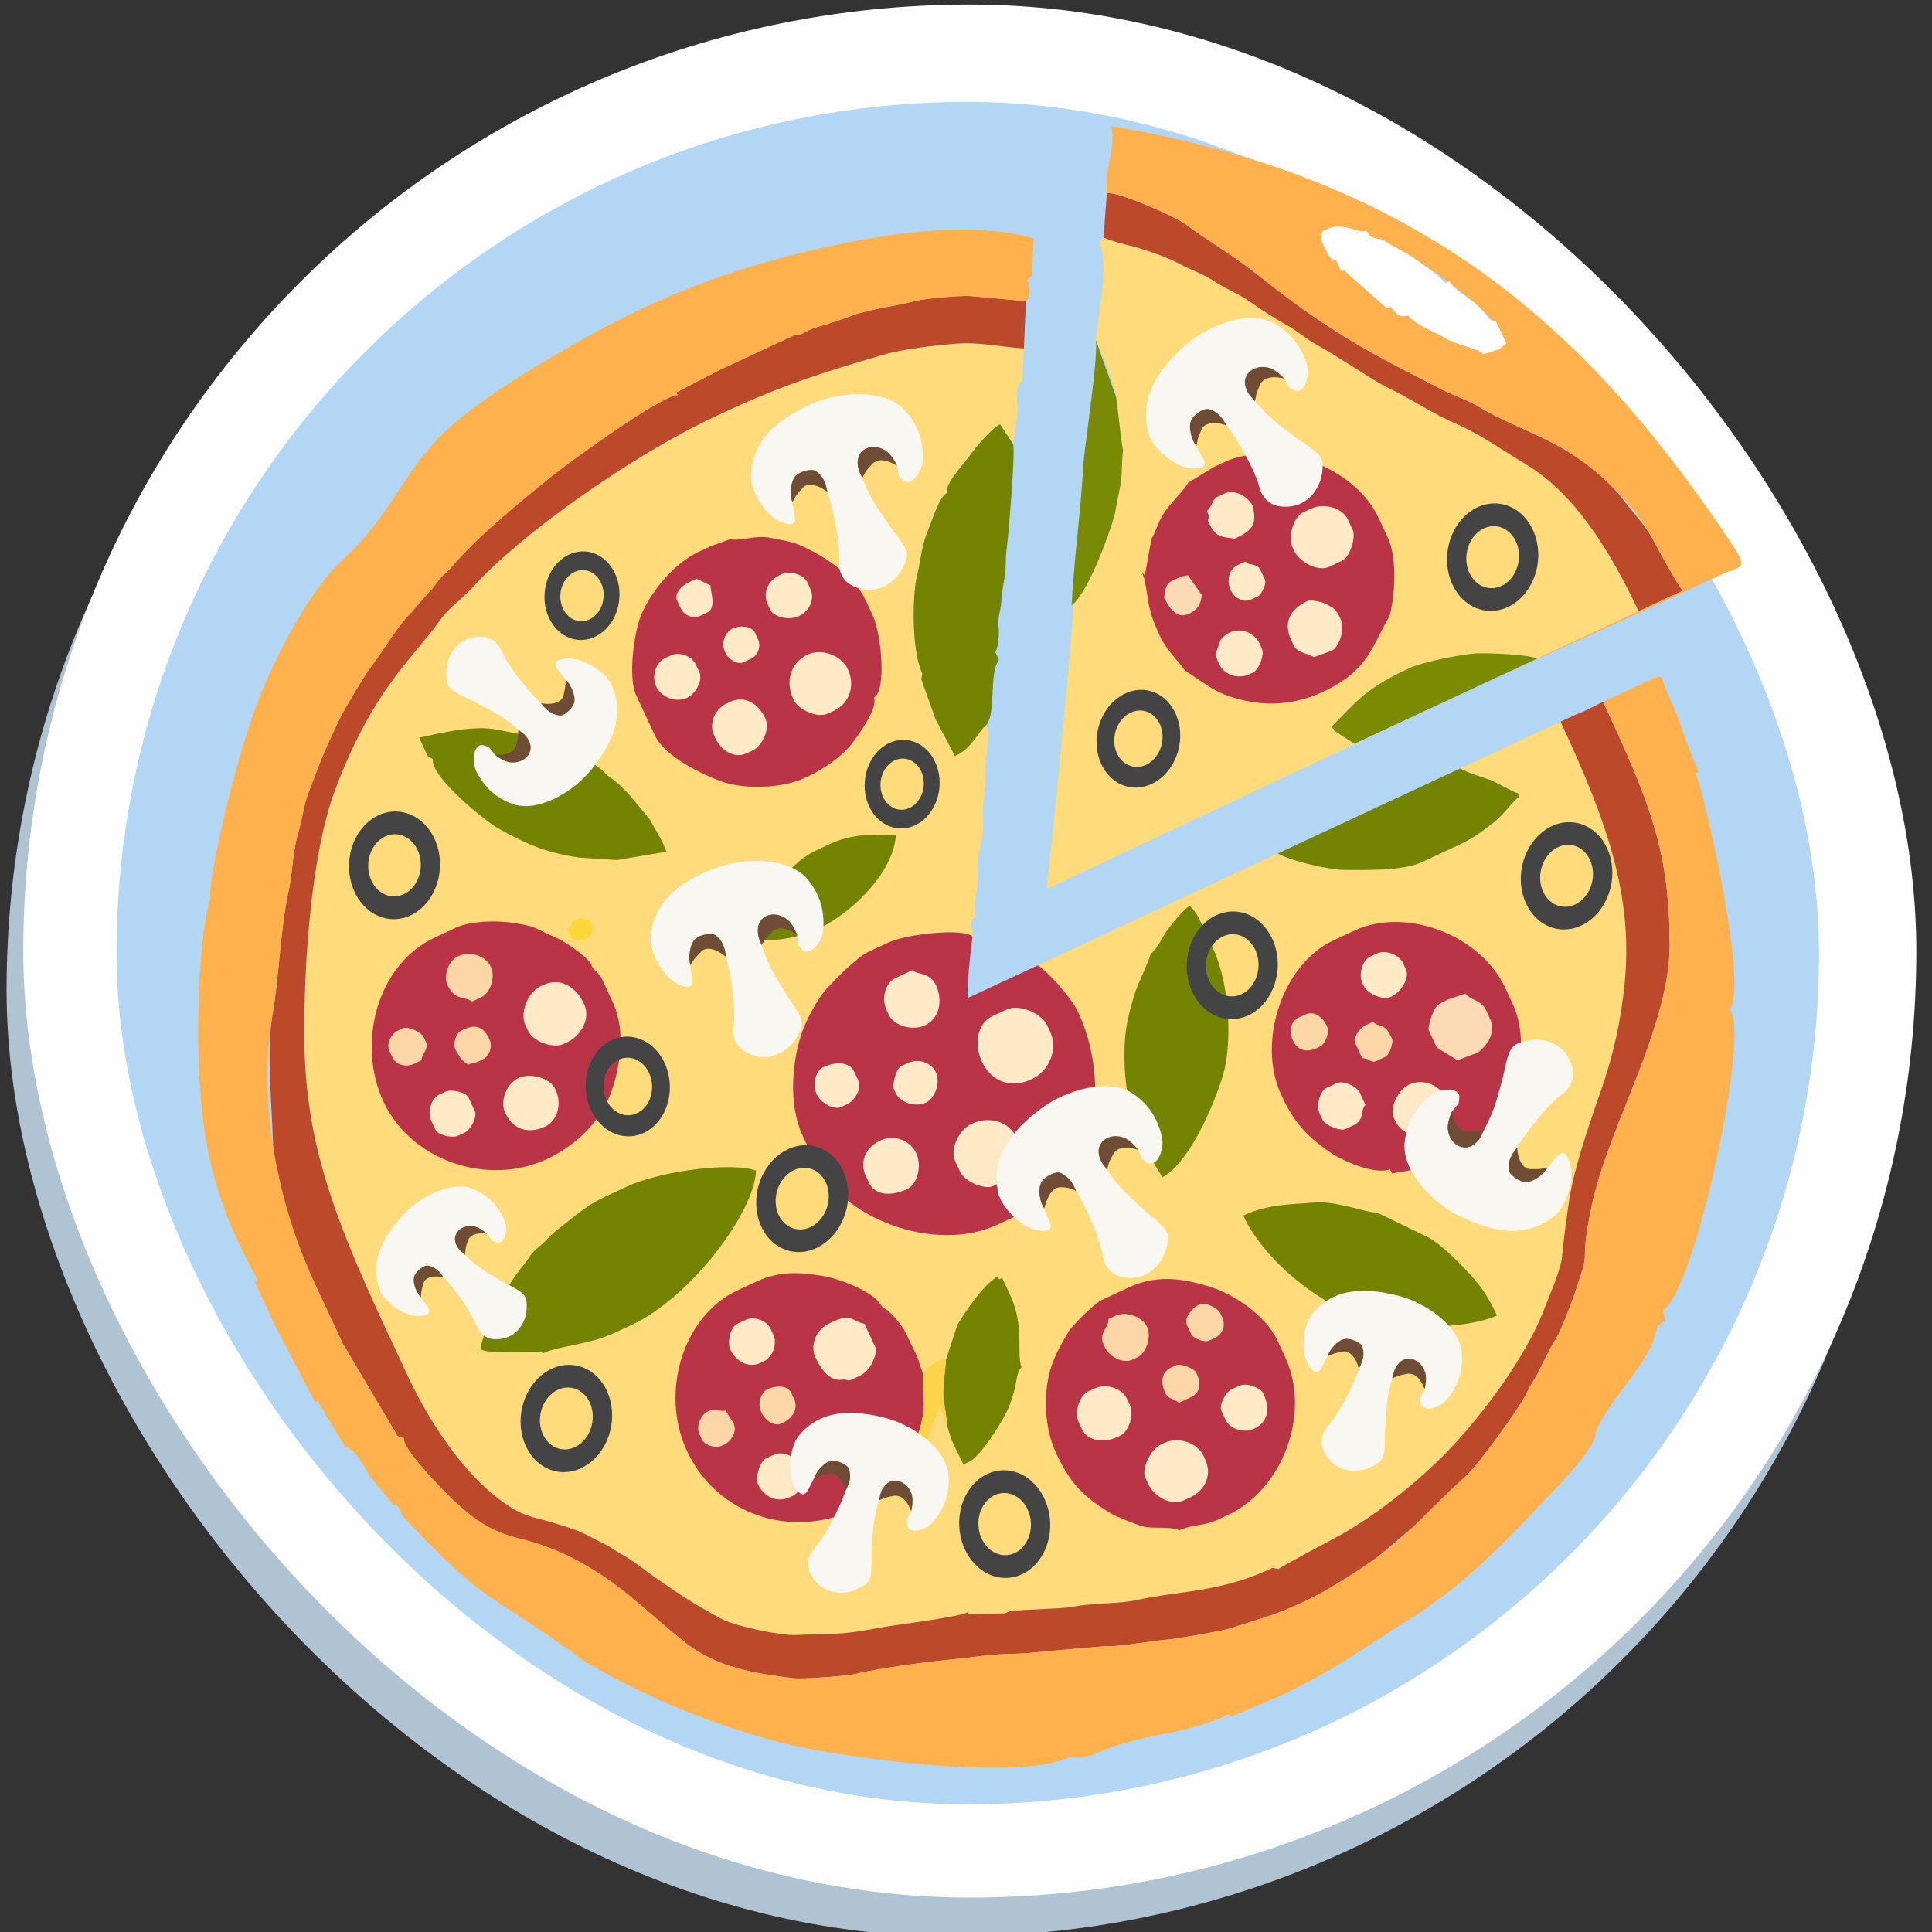 <?xml version="1.0" encoding="UTF-8"?>
<!DOCTYPE svg PUBLIC "-//W3C//DTD SVG 1.1//EN" "http://www.w3.org/Graphics/SVG/1.1/DTD/svg11.dtd">
<!-- Creator: CorelDRAW 2019 (64-Bit) -->
<svg xmlns="http://www.w3.org/2000/svg" xml:space="preserve" width="30mm" height="30mm" version="1.1" style="shape-rendering:geometricPrecision; text-rendering:geometricPrecision; image-rendering:optimizeQuality; fill-rule:evenodd; clip-rule:evenodd"
viewBox="0 0 3000 3000"
 xmlns:xlink="http://www.w3.org/1999/xlink"
 xmlns:xodm="http://www.corel.com/coreldraw/odm/2003">
 <rect x="0" y="0" width="3000" height="3000" fill="#333333" stroke="none"/>
 <defs>
  <style type="text/css">
   <![CDATA[
    .fil11 {fill:#FEFEFE}
    .fil1 {fill:#FEFEFE}
    .fil18 {fill:#444444}
    .fil16 {fill:#F9F7F1}
    .fil8 {fill:#B93446}
    .fil0 {fill:#AFC3D2}
    .fil2 {fill:#B3D6F4}
    .fil17 {fill:#6F4C35}
    .fil7 {fill:#748402}
    .fil12 {fill:#788A06}
    .fil13 {fill:#7B8B03}
    .fil9 {fill:#BD492B}
    .fil4 {fill:#FBD7A7}
    .fil5 {fill:#FBDAB5}
    .fil14 {fill:#FCD449}
    .fil15 {fill:#FDD639}
    .fil10 {fill:#FEB14D}
    .fil3 {fill:#FFDB7B}
    .fil6 {fill:#FFE9C7}
   ]]>
  </style>
 </defs>
 <g id="Livello_x0020_1">
  <g id="_1918384781568">
   <rect class="fil0" x="10.21" y="67.56" width="2939.51" height="2939.51" rx="1469.76" ry="1469.76"/>
   <rect class="fil1" x="36.14" y="7.07" width="2939.51" height="2939.51" rx="1469.76" ry="1469.76"/>
   <rect class="fil2" x="180.98" y="158.24" width="2643.49" height="2643.5" rx="1321.75" ry="1321.75"/>
  </g>
  <g id="_1918376858896">
   <path class="fil3" d="M2423.22 1120.56l-155.75 72.61c11.66,7.06 32.36,12.84 46.37,17.89 8.53,3.06 39.06,20.93 43.42,20.69l2.2 4.74c-11.81,9.27 -24.97,29.02 -39.71,40.39 -17.74,13.65 -31.14,24.22 -54.36,35.06l-56.65 26.4c-32.38,15.1 -91.88,12.14 -120.15,12.49 -23.45,0.26 -85,-13.93 -104.32,-25.62l-372.83 173.82c15.16,9.19 51.72,49.31 62.11,71.6l2.19 4.71c26.81,57.5 32.34,138.16 14.46,177.7 -21.13,46.74 -41.95,102.3 -105.64,131.99l-35.39 16.5c-95.92,44.74 -241.64,-6.83 -286.09,-102.18l-16.51 -35.4c-24.49,-52.54 -15.06,-122.78 -0.5,-162.8 6.81,-18.64 23.69,-51.08 38.07,-66.49 12.56,-13.46 45.44,-47.85 64.62,-56.79l30.69 -14.32c28.48,-13.27 116.19,-22.76 130.72,-9.21 1.78,-13.8 -8.18,-23.5 5.5,-31.31 -7.2,-16.44 6.23,-50.99 3.4,-75.18 -2.59,-21.98 9.19,-48.72 7.61,-73.64 -1.54,-24.29 -0.37,-18.22 1.65,-38.56 1.2,-11.81 2.72,-24.39 1.91,-36.55 -1.37,-21.3 9.31,-56.59 1.74,-73.81 -14.12,11.81 -21.79,36 -49.08,48.73l-30.42 -57.6 -1.67 -5.02 -20.22 -56.59 1.54 -9.03c-17.37,-36.37 -15.3,-123.28 -8.19,-151.84 5.9,-23.61 6.58,-45.01 16.38,-68.49 5.21,-12.5 19.88,-58.98 30.44,-59.47 -4.78,-14.01 24.83,-44.12 33.46,-56.36 8.1,-11.53 34.14,-43.67 48.7,-50.85l20.12 30.82c0.34,-0.63 6.92,-46.94 6.98,-50.36 0.33,-13.18 -4.69,-41.38 7.36,-48.25l2.55 -50.02c-33.56,-1.71 -67.66,-10.02 -103.09,-7.47 -30.9,2.21 -83.58,8.14 -113.96,17.01 -85.93,25.06 -152.44,44.94 -248.11,89.55l-14.18 6.6c-128.59,59.97 -303.5,183.94 -374.59,263.31 -9.88,11.03 -26.13,24.8 -37.35,35.38 -11.57,10.88 -20.89,26.2 -31.73,39.38 -24.49,29.84 -39.78,47.08 -61.66,77.48 -36.44,50.59 -65.8,111.93 -86.37,168.4 -35.9,98.68 -47.39,269.2 -46.33,382.83 1.43,152.6 40.71,265.95 125.24,447.25l35.21 75.51c40.64,87.16 103.61,174.21 170.33,210.26 18.03,9.7 35.75,11.83 56.06,18.24 19.12,6.06 37.39,10.92 55.21,20.56 9.74,5.28 16.28,8.23 26.43,13.5 10.94,5.68 16.54,11.04 25.64,15.67 14.41,7.29 36.83,25.49 51.63,35.8 38.65,26.99 61.74,41.77 102.18,63.69 20.26,10.98 92.07,26.35 116.32,24.95 21.69,-1.24 39.34,-0.85 63.5,-2.19 23.08,-1.32 41.73,-4.68 66.05,-9.22 25.24,-4.7 118.24,-15.52 136.04,-23.82l0.15 2.77 58.04 -1.16 7.08 -3.31c4.51,-2.1 82.76,-3.67 98.49,-6.85 34.59,-7.01 67.92,-3.72 99.9,-10.69 69.57,-15.18 128.25,-11.22 210.08,-49.78l9.17 1.86c1.89,-2.98 90.56,-49.57 100.63,-55.44 33.99,-19.78 60.71,-39.13 87.33,-60.3 55.54,-44.16 94.36,-85.39 133.34,-135.61 34.57,-44.57 71.89,-101.6 90.77,-151.13 7.88,-20.6 26.08,-61.62 28.05,-81.87 3.29,-33.66 6.67,-57.2 11.48,-89.86 6.9,-46.89 32.26,-121.08 48.34,-166.58 19.42,-54.91 32.36,-112.17 37.85,-172.35 12.24,-133.5 -27.34,-247.16 -99.88,-402.77zm-692.46 -320.64c-8.85,30.88 -41.01,120.1 -66.75,140.27 13.04,-79.66 -20.11,273.3 -38.84,440.43l673.79 -317.03 -195.86 91.31 -29.73 -19.28 -5.64 -7.31c41.03,-40.89 50.77,-58.14 121.28,-91.02l0.02 0c21.24,-9.9 86.05,-22.27 104.29,-22.77 18.37,-0.52 80.37,1.45 92.96,8.35l158.1 -73.72c-45.64,-97.9 -101.58,-184 -173.85,-227.48 -34.3,-20.64 -73.27,-48.01 -108.29,-63.09 -37.63,-16.17 -73.11,-40.57 -110.14,-58.11 -12.47,-5.91 -39.32,-23.7 -52.96,-32.04 -17.81,-10.86 -34.6,-22.16 -52.96,-32.2 -19.36,-10.57 -33.35,-23.86 -52.29,-33.92 -14.36,-7.62 -39.38,-24.2 -54.06,-34.52 -17.31,-12.17 -37.2,-19.49 -53.53,-30.56 -18.34,-12.4 -37.63,-18.03 -56.32,-28.31 -14.34,-7.91 -40.86,-17.31 -56.55,-22.23 -14.21,-4.49 -50.19,-12.31 -59.97,-18.24 -4.16,4.14 -6.91,9.85 -3.94,16.2 10.86,23.38 -3.98,112.4 -8.54,141.86 10.3,22.1 29.06,70.43 32.19,90.11 2.29,14.45 8.57,77.44 10.84,82.33 -2.92,18.7 -0.86,32.73 -3.83,51.5 -2.67,16.81 -6.93,33.34 -9.41,49.48l-0.01 -0.01z"/>
   <g>
    <path class="fil4" d="M695.04 1529.85c11.94,25.6 28.98,16.7 37.74,25.5l14.16 -6.61c15.07,-7.02 22.48,-31.89 15.27,-47.33 -8.53,-18.3 -32.96,-24.85 -50.79,-16.54 -15.36,7.16 -23.29,30.16 -16.38,44.98z"/>
    <path class="fil4" d="M1714.1 2088.93l1.1 2.36c7.45,15.98 28.61,26.87 43.71,19.83l7.08 -3.3c14.46,-6.74 21.89,-33.17 15.28,-47.34 -7.35,-15.76 -32.68,-24.98 -48.44,-17.63l-11.8 5.5c1.3,14.59 -16.27,20.54 -6.93,40.58z"/>
    <path class="fil4" d="M604.88 1632.21l4.4 9.45c5.93,12.72 21.56,15.79 33.49,10.23l11.81 -5.5c-0.53,-10.02 12.21,-16.93 6.61,-28.94l-3.3 -7.08c-3.56,-7.64 -24.52,-17.29 -32.24,-13.69l-7.08 3.3c-11.46,5.34 -19.18,20.47 -13.69,32.23z"/>
    <path class="fil4" d="M2151.53 1640.8c5.74,-2.67 12.75,-21.94 10.08,-27.68l-2.2 -4.71c-9.44,-20.24 -17.86,-12.18 -27.36,-21.72l-11.8 5.5c-8.95,4.17 -19.79,19.16 -15.9,27.52l11 23.59c10.82,-0.96 12.77,8.42 22.02,4.1l14.16 -6.6z"/>
    <path class="fil4" d="M2007.78 1615.9c7.06,15.16 21,18.93 36.95,11.5l4.73 -2.21c8.04,-3.75 15.57,-22.04 11.33,-31.14 -6.91,-14.83 -19.48,-25.39 -34.44,-18.42l-9.44 4.41c-13.55,6.31 -15.64,21.91 -9.13,35.86z"/>
    <path class="fil4" d="M1181.31 2190.82l1.1 2.36c6.17,13.25 20.1,22.23 30.98,17.15l2.36 -1.1c15.23,-7.1 24.19,-22.03 17.31,-36.79l-4.4 -9.44c-5.69,-12.22 -23.24,-12.15 -37.11,-5.68 -10.03,4.67 -15.24,22.78 -10.24,33.5z"/>
    <path class="fil4" d="M1843.09 2057.52l6.6 14.16c3.22,6.91 20.76,13.3 27.68,10.08l9.44 -4.41c11.66,-5.43 16.77,-19.47 11.33,-31.14l-3.3 -7.08c-3.6,-7.72 -23.43,-17.8 -32.24,-13.7 -12.06,5.63 -24.4,21.62 -19.51,32.09z"/>
    <path class="fil4" d="M1830.46 2178.31l18.88 -8.8c14.49,-6.75 16,-21.13 9.13,-35.86l-1.1 -2.36c-2.89,-6.2 -23.94,-14.68 -31.13,-11.33l-7.09 3.3c-13.19,6.15 -16.14,17.17 -12.94,30.7 4.96,20.98 15.96,16.03 24.25,24.35z"/>
    <path class="fil4" d="M1085.98 2226.65l4.39 9.43c3.15,6.75 19.69,13.81 30.05,8.98l4.72 -2.2c10.63,-4.95 19.06,-20.73 14.8,-29.88l-0.62 -2.68 -12.75 -19.81c-10.81,1.91 -14.39,-4.79 -28,1.55 -10.01,4.67 -18.26,22.45 -12.59,34.61z"/>
    <path class="fil4" d="M707.43 1630.36l8.89 14.62 10.29 8.04c7.67,-2.83 9.48,-1.55 17.62,-5.34l4.72 -2.2c11.77,-5.49 15.86,-21.44 11.34,-31.14 -8.73,-18.72 -20.26,-25.03 -39.16,-16.22l-4.72 2.21c-7.95,3.7 -13.95,19.37 -8.98,30.03z"/>
   </g>
   <g>
    <path class="fil5" d="M2231.12 1626.67l32.15 19.71 31.71 -12.13c15.24,-11.95 28.3,-31.74 18.9,-51.9l-6.6 -14.16c-6.95,-14.9 -23.5,-15.28 -31.92,-25.34l-27.24 9.18 -11.62 6.07c-11.67,5.44 -17.01,30.15 -18.58,40.26l13.2 28.31z"/>
    <path class="fil5" d="M1807.63 927.82c8.62,18.49 21.28,33.17 37.74,25.5l2.37 -1.1c13.41,-6.25 17.68,-17.26 18.25,-28.62l-21.53 -30.5c-6.82,2 -7.48,0.93 -13.85,3.9l-11.8 5.5c-9.51,4.43 -9.94,18.14 -11.18,25.32z"/>
   </g>
   <g>
    <path class="fil6" d="M1601.94 1675.83c27.89,-13 41.29,-46.98 28.81,-73.75l-4.41 -9.45c-9.18,-19.7 -43.95,-34.08 -63.37,-25.03l-21.24 9.9c-51.26,23.9 -14.19,133.02 60.21,98.33z"/>
    <path class="fil6" d="M1558 1834.22c24.77,-11.55 31.38,-43.6 19.36,-69.37 -11.05,-23.7 -42.24,-32 -66.99,-20.46l-2.36 1.1c-19.37,9.03 -33.38,39.3 -24.87,57.55l7.7 16.52c7.37,15.8 38.58,27.98 50.64,22.36l16.52 -7.7z"/>
    <path class="fil6" d="M815.66 1591.39l4.41 9.45c7.6,16.32 38.46,28.02 55.35,20.15l4.72 -2.2c22.37,-10.43 37.11,-37.47 27.23,-58.66l-1.1 -2.36c-12.14,-26.04 -36.8,-40.3 -62.12,-28.5l-4.72 2.2c-20.25,9.44 -32.26,41.72 -23.77,59.92z"/>
    <path class="fil6" d="M1294.95 1103.65c24.8,-11.57 33.18,-39.76 21.58,-64.65 -10.06,-21.56 -40.74,-32.71 -62.29,-22.67 -26.14,12.19 -35.3,41.35 -22.83,68.1l1.1 2.36c7.23,15.51 36.78,28.82 53,21.26l9.44 -4.4z"/>
    <path class="fil6" d="M2008.83 854.12c8.91,19.11 37.75,34.11 55.21,25.98l18.87 -8.8c14.77,-6.89 22.37,-38.3 17.64,-48.44l-7.7 -16.52c-8.52,-18.26 -37.63,-25.55 -56.63,-16.69l-11.79 5.5c-17.46,8.14 -24.54,39.8 -16.7,56.61l1.1 2.36z"/>
    <path class="fil6" d="M1782.75 2303.97c9.41,20.17 35.94,34.96 55.2,25.98l9.45 -4.4c24.89,-11.61 35.1,-35.63 23.77,-59.92l-2.2 -4.72c-9.53,-20.44 -38.69,-30.8 -61.18,-20.31l-4.72 2.2c-17.19,8.01 -30.8,38.69 -24.71,51.74l4.39 9.43z"/>
    <path class="fil6" d="M1265.18 2105.75c11.27,24.18 24.62,40.61 45.6,36.2 5.59,0.86 6.35,2.78 11.64,0.31l11.8 -5.5c17.55,-8.18 24.29,-26.98 26.75,-41.19l-18.7 -40.12c-17.54,-2.72 -20.35,-16.37 -45.3,-4.74l-9.44 4.41c-19.74,9.2 -29.24,31.95 -22.35,50.63z"/>
    <path class="fil6" d="M1408.57 1846.43c16.33,-7.62 23.1,-36.71 14.33,-55.52 -9.59,-20.58 -34.93,-29.68 -55.37,-20.16l-2.35 1.1c-20.34,9.48 -30.84,32.45 -21.25,53.01l5.5 11.79c9.85,21.14 36.28,20.44 59.14,9.78z"/>
    <path class="fil6" d="M1376.58 1568.32l3.3 7.08c8.47,18.18 37.54,25.59 56.62,16.7 21.91,-10.22 28.21,-38.07 16.85,-62.44 -9.63,-20.67 -29.04,-15.51 -36.65,-23.14l-25.95 12.1c-16.22,7.56 -22.65,31.51 -14.17,49.7z"/>
    <path class="fil6" d="M785.1 1729.17c11.75,25.21 36.05,32.03 61.17,20.32 19.9,-9.28 26.43,-35.76 16.7,-56.62l-1.1 -2.36c-7.88,-16.91 -38.77,-25.02 -56.62,-16.7 -18.54,8.65 -29.27,35.81 -21.25,53.01l1.1 2.35z"/>
    <path class="fil6" d="M2207.48 1766.97l17.62 -5.34c22.29,-12.74 30.96,-32.17 19.05,-57.72 -9.25,-19.84 -35.51,-29.41 -55.35,-20.16 -19.11,8.91 -31.19,37.87 -24.72,51.74l1.1 2.37c12.17,26.1 27.87,21.19 42.3,29.11z"/>
    <path class="fil6" d="M1278.03 2231.91c4.44,12.04 -0.69,10.84 4.08,21.07l2.2 4.72c8.45,18.12 27.1,15.67 34.28,24.24l22.35 -7.54 9.43 -4.4c9.38,-15.49 21.39,-28.07 10.71,-50.96 -8.83,-18.95 -32.92,-30.61 -50.63,-22.35l-14.16 6.6c-10.27,4.78 -16.18,12.39 -12.28,22.96l-5.98 5.66z"/>
    <path class="fil6" d="M2067.45 1010.65c10.38,-3.34 22.26,-32.35 14.18,-49.7 -8.18,-17.53 -11.03,-16.44 -22.89,-23.26 -5.78,-3.33 -24.07,-6.56 -27.6,-4.91 -27.66,12.9 -39.16,33.07 -26.13,61.02l4.4 9.44c4.5,9.64 23.34,12.53 30.98,17.16l27.06 -9.75z"/>
    <path class="fil6" d="M1674.73 2207.83l5.5 11.8c8.63,18.49 34.53,21.24 54.42,11.97l4.72 -2.2c13.4,-6.25 22.04,-32.83 15.28,-47.34l-4.4 -9.44c-7.77,-16.65 -32.12,-25.25 -50.81,-16.53l-9.43 4.4c-14.47,6.74 -21.88,33.17 -15.28,47.34z"/>
    <path class="fil6" d="M1110.9 1146.37c9.58,20.54 30.5,31.74 48.28,23.45l9.44 -4.4c15.13,-7.06 27.46,-33.54 20,-49.54 -10.97,-23.53 -32.04,-36.78 -55.2,-25.98l-4.73 2.2c-18.44,8.6 -28.55,31.17 -19.99,49.54l2.2 4.73z"/>
    <path class="fil6" d="M1917.3 836.47c29.9,-13.94 33.91,-23.22 28.17,-50.48 -7.59,-15.37 -28.54,-26.91 -43.72,-19.83l-11.8 5.5c-6.98,3.26 -7.97,15.19 -15.73,21.7 6.51,14.82 -0.28,11.74 1.87,16.36 12.58,26.97 20.85,23.24 41.21,26.75z"/>
    <path class="fil6" d="M2053.34 1738.29c4.37,9.35 27.95,18.57 35.71,14.96l11.79 -5.5c19.43,-9.06 10.63,-23.23 19.52,-32.09l-8.8 -18.88c-4.95,-10.6 -26.55,-19.22 -35.7,-14.96l-16.52 7.71c-9.62,4.48 -15.97,27.36 -10.4,39.32l4.4 9.44z"/>
    <path class="fil6" d="M1177.02 2304.85c9.17,19.66 29.82,29.2 49.54,20l4.72 -2.2c13.84,-6.45 20.27,-30.45 14.01,-43.88 -7.24,-15.53 -28.27,-27.04 -43.71,-19.84l-11.8 5.5c-10.14,4.73 -17.41,30.46 -12.76,40.42z"/>
    <path class="fil6" d="M1133.84 2095.17c8.97,19.23 28.66,29.72 47.18,21.09l4.72 -2.2c14.18,-6.61 21.72,-27.34 15.11,-41.52l-4.4 -9.44c-5.95,-12.76 -25.54,-19.69 -38.06,-13.85l-14.15 6.59c-10.04,4.69 -15.17,29.09 -10.4,39.33z"/>
    <path class="fil6" d="M1947 2218.78c21.38,-9.97 26.07,-30.35 15.43,-53.16l-1.1 -2.36c-3.81,-8.17 -25.5,-16.83 -36.96,-11.49l-11.8 5.5c-10.52,4.91 -19.74,25.42 -16.05,33.34l6.6 14.16c7.13,15.29 29.68,20.63 43.88,14.01z"/>
    <path class="fil6" d="M1895.53 993.13l-7.55 20.76c1.23,5.87 0.17,6.53 3.14,12.9l2.2 4.72c7.85,16.84 29.52,23.58 47.34,15.28l4.71 -2.2c8.25,-3.85 19.21,-26.59 13.86,-38.07l-3.3 -7.07c-10.41,-22.34 -41.61,-29.21 -60.4,-6.32z"/>
    <path class="fil6" d="M1192.3 938.93l3.3 7.07c5.72,12.28 29.1,18.04 45.14,10.56 16.81,-7.84 24.91,-26.69 17.48,-42.62l-4.41 -9.45c-6.17,-13.24 -27.7,-18.67 -40.41,-12.75l-2.36 1.1c-19.19,8.95 -27.17,28.01 -18.74,46.09z"/>
    <path class="fil6" d="M1018.76 1065.8c7.86,16.86 30.58,25.95 48.44,17.63 12.87,-6 24.91,-26.66 18.57,-40.26l-5.5 -11.8c-5.91,-12.67 -25.39,-19.76 -38.06,-13.86l-9.44 4.41c-15.25,7.11 -21.03,28.83 -14.01,43.88z"/>
    <path class="fil6" d="M669.48 1739.98l6.6 14.16c3.83,8.22 25.75,13.86 35.86,9.14l9.45 -4.4c10.1,-4.71 19.88,-25.12 16.05,-33.34l-9.9 -21.24c-3.83,-8.21 -26.3,-13.59 -35.86,-9.13l-9.44 4.4c-13.25,6.17 -18.69,27.7 -12.76,40.41z"/>
    <path class="fil6" d="M2115.08 1525.65l2.2 4.72c6.3,13.49 30.65,23.06 42.62,17.47 16.05,-7.48 29.32,-29.54 23.3,-42.45l-4.4 -9.45c-6.61,-14.18 -27.35,-21.72 -41.52,-15.11l-9.45 4.4c-13.04,6.08 -18.26,28.6 -12.75,40.42z"/>
    <path class="fil6" d="M1268.15 1699.31c6.22,13.32 26.97,24.77 37.9,19.67l9.44 -4.4c12,-5.59 23,-24.61 17.32,-36.8l-6.6 -14.16c-7.19,-15.42 -29.53,-14.96 -46.4,-7.09l-2.36 1.1c-11.91,5.55 -15.53,28.3 -9.3,41.68z"/>
    <path class="fil6" d="M1388.33 1692.12l2.2 4.72c7.35,15.76 31.08,22.85 47.33,15.27 13.82,-6.44 23.01,-30.76 15.28,-47.34 -6.73,-14.43 -26.56,-22.09 -43.88,-14.01l-9.44 4.4c-8.97,4.18 -14.89,29.68 -11.49,36.96z"/>
    <path class="fil6" d="M1919.47 927.39c7.09,4.29 13.89,7.89 24.37,3l9.45 -4.4c5.25,-2.45 13.71,-19.88 11.17,-25.32l-7.7 -16.52c-3.04,-6.52 -13,-7.82 -18.4,-8.66l-4.56 -3.62 -11.8 5.5c-18.81,8.77 -18.28,37.1 -2.53,50.02z"/>
    <path class="fil6" d="M1051.52 932.74l5.5 11.79c5.44,11.67 19.48,16.78 31.15,11.34l9.43 -4.4c15.74,-7.33 5.71,-31.3 5.63,-42.44l-21.65 -10.41 -11.8 5.5c-11.98,5.59 -23.32,17.76 -18.26,28.62z"/>
    <path class="fil6" d="M1125.11 1010.47l2.2 4.72c4.29,9.21 18.9,17.03 26.42,13.53l11.8 -5.5c11.66,-5.44 16.77,-19.47 11.33,-31.14l-4.4 -9.44c-4.87,-10.44 -23.16,-12.18 -34.75,-6.78 -11.87,5.54 -18.14,22.74 -12.6,34.61z"/>
   </g>
   <path class="fil7" d="M745.95 2095c16.77,10.19 92.06,0.56 97.69,6.18 24.84,-11.57 70.49,-12.73 111.52,-31.86l25.98 -12.1c88.85,-41.44 189.48,-171.45 192.9,-239.34 -35.65,-14.07 -147.81,-0.05 -201.03,24.76l-33.02 15.41c-32.18,14.99 -48.3,31.65 -72.67,49.97 -13.71,10.33 -16.49,16.33 -28.94,26.68 -17.61,14.62 -14.16,16.16 -25.63,29.87 -24.79,29.58 -61.44,95.89 -66.8,130.43zm262.52 -823.3l-32.71 -39.35 -15.88 -15.57 -9.13 -7.25c-12.05,-7.01 -12.82,-14.44 -30.48,-23.88 -13,-6.94 -20.88,-11.79 -33.99,-19.64 -14.06,-8.46 -55.09,-22.48 -71.33,-24.78 -28.2,-4.04 -46.71,-11.93 -76.58,-10.27 -31.94,1.76 -54.07,7.42 -87.55,14.43l12.1 25.97c2.47,5.29 4.31,4.31 9.12,7.24 -3.73,28.74 83.79,97.75 100.19,106.93 45.76,25.69 74.73,38.06 126.26,46.05l59.3 3.95 77.23 -13.03 -7.17 -16.79 -19.38 -34.01zm1211.07 650.53l-81.62 -39.52c-14.6,1.29 -63.2,-18.77 -98.23,-15.42 -35.1,3.34 -69.94,1.91 -109.23,20.24 32.63,70.02 117.57,135.76 170.39,150.86 43.54,12.44 56.75,18.51 105.81,21.45 26.69,1.59 86.96,-2.66 117.9,-17.09 -15.86,-34.02 -27.79,-49.11 -48.56,-71.07 -15.95,-16.88 -39.4,-39.5 -56.46,-49.45zm-687.56 -796.94c14.89,-19.67 3.52,-80.28 19.08,-100.82l-5.51 -11.81c4.69,-7.71 6.44,-28.62 5.02,-39.32 -2.07,-15.83 3.3,-22.23 4.25,-39.58 0.57,-10.85 3.18,-27.66 5.43,-39.18 2.13,-10.75 0.87,-29.3 2.83,-42.1 2.48,-16.23 14.09,-153.49 9.96,-162.89l-20.12 -30.82c-14.56,7.18 -40.6,39.32 -48.7,50.85 -8.63,12.24 -38.24,42.35 -33.46,56.36 -10.56,0.49 -25.23,46.97 -30.44,59.47 -9.8,23.48 -10.48,44.88 -16.38,68.49 -7.11,28.56 -9.18,115.47 8.19,151.84l-1.54 9.03 20.22 56.59 1.67 5.02 30.42 57.6c27.29,-12.73 34.96,-36.92 49.08,-48.73zm254.69 355.25c-0.39,7.57 -20.61,48.47 -25.05,63.39 -6.56,22.14 -12.96,44.44 -14.71,69.08 -3.22,44.63 0.96,104.71 25.98,158.37l3.49 9.99 28.74 46.8c44.55,-25.46 80.99,-116.57 93.76,-157.86 13.89,-44.92 12.52,-137.9 -15.31,-197.6l-20.91 -44.83c-4.31,-9.23 -9.98,-16.68 -15.73,-21.4 -12.8,10.05 -23.22,23.6 -32.4,35.23 -9.51,11.99 -18.24,34.09 -27.86,38.83zm480.8 -287.37l-283.2 132.04c19.32,11.69 80.87,25.88 104.32,25.62 28.27,-0.35 87.77,2.61 120.15,-12.49l56.65 -26.4c23.22,-10.84 36.62,-21.41 54.36,-35.06 14.74,-11.37 27.9,-31.12 39.71,-40.39l-2.2 -4.74c-4.36,0.24 -34.89,-17.63 -43.42,-20.69 -14.01,-5.05 -34.71,-10.83 -46.37,-17.89zm-780.8 863.9l-17.8 54.27c-0.92,18.36 -3.65,30.08 -4.26,49.38 -0.44,13.9 6.95,46.69 6.11,53.17l6.98 22.5 18.17 37.63 9.43 -4.41c16.31,-7.6 45.72,-54.53 53.37,-68.75 8.34,-15.42 10.89,-22.58 15.76,-39.34 4.65,-15.89 2.97,-27.2 11.79,-38.82 -7.91,-17.91 4.4,-64.45 -16.83,-109.95l-13.19 -28.32 -4.7 2.2 -2.2 -4.72c-22.87,13.06 -51.16,56.18 -62.63,75.16zm-325.87 -606.47c11.03,19.28 80.93,5.35 106.19,-6.43 62.64,-29.19 121.38,-94.85 124,-146.84 -30.23,-1.55 -65.18,-4.11 -102.88,13.46l-18.87 8.8c-35.42,16.52 -47.6,39.5 -69.71,58.88 -22.16,19.49 -29.83,64.69 -38.73,72.13z"/>
   <path class="fil8" d="M1110.92 1146.37l-2.21 -4.73c-8.57,-18.37 1.53,-40.93 19.98,-49.53l4.73 -2.21c23.15,-10.8 44.23,2.45 55.2,25.98 7.46,16 -4.88,42.48 -20.01,49.55l-9.41 4.39c-17.8,8.29 -38.72,-2.91 -48.28,-23.45zm231.35 909.08l18.69 40.11c-2.44,14.23 -9.18,33.01 -26.75,41.21l-11.8 5.48c-5.28,2.49 -6.03,0.55 -11.63,-0.31 -20.97,4.42 -34.33,-11.99 -45.61,-36.2 -6.9,-18.67 2.62,-41.43 22.36,-50.62l9.44 -4.42c24.95,-11.61 27.75,2.04 45.3,4.75zm-64.24 176.44l5.98 -5.65c-3.9,-10.54 2.02,-18.16 12.28,-22.95l14.16 -6.6c17.72,-8.25 41.81,3.41 50.63,22.33 10.67,22.9 -1.32,35.48 -10.71,50.98l-9.42 4.39 -22.34 7.56c-7.2,-8.6 -25.86,-6.12 -34.31,-24.26l-2.19 -4.7c-4.78,-10.23 0.35,-9.03 -4.08,-21.1zm111.35 60.14l7.07 -3.29 -2.2 -4.73 7.08 -3.3c7.47,-3.48 26.25,-57.98 28.69,-67.93 9.35,-38.63 1.47,-42.68 3.29,-79.13l-9.18 -27.23 -18.17 -37.58c-5.09,-10.91 -26.34,-36.49 -35.06,-38.23l-7.84 -10.71c-18.13,-18.16 -60.61,-34.63 -85.87,-38.64 -31.47,-5.03 -64.34,-9.11 -103.2,9l-28.32 13.21c-86.57,40.36 -120.69,160.13 -79.04,249.44 46.15,99 160.92,137.55 260.75,91.02l2.37 -1.11c21.41,-9.98 50.15,-34.47 60.73,-48.42l-1.1 -2.37zm414.14 -1299.1l10.05 15.43 27.06 33.33c38.66,24.78 47.41,36.39 94.69,46.65 33.94,7.37 75.86,6.01 118.73,-13.99 72.78,-33.93 75.69,-71.41 103.41,-117.14 7.63,-26.62 13.52,-88.06 -2.49,-122.38l-14.3 -30.68c-21.63,-46.4 -67.87,-74.55 -103.3,-87.58 -32.72,-12.01 -93.03,-19.1 -135.45,0.67l-16.51 7.69 -40.27 24.55c-6.92,11.84 -24.67,29.27 -34.37,42.32 -13.19,17.76 -13.67,29.59 -22.77,44.63l-10.28 56.87 -4.24 -4.56 3.48 10.29c8.59,40.83 2.85,43.05 26.56,93.9zm84.47 20.97l7.53 -20.78c18.81,-22.88 50.01,-16 60.41,6.32l3.31 7.08c5.34,11.47 -5.62,34.22 -13.86,38.06l-4.73 2.19c-17.81,8.33 -39.49,1.57 -47.33,-15.25l-2.2 -4.73c-2.98,-6.37 -1.9,-7.03 -3.13,-12.89zm31.47 -86.51c-15.75,-12.91 -16.26,-41.25 2.54,-50.02l11.8 -5.51 4.55 3.63c5.42,0.83 15.38,2.14 18.41,8.65l7.71 16.54c2.52,5.43 -5.94,22.86 -11.19,25.31l-9.43 4.4c-10.48,4.89 -17.29,1.29 -24.39,-3zm26.03 -141.41c5.71,27.26 1.72,36.55 -28.19,50.5 -20.35,-3.53 -28.64,0.21 -41.2,-26.75 -2.15,-4.62 4.61,-1.55 -1.89,-16.37 7.77,-6.49 8.77,-18.46 15.74,-21.7l11.8 -5.5c15.17,-7.09 36.13,4.48 43.74,19.82zm-137.87 141.85c1.25,-7.19 1.67,-20.9 11.18,-25.33l11.79 -5.5c6.4,-2.97 7.06,-1.89 13.87,-3.9l21.53 30.51c-0.57,11.34 -4.83,22.35 -18.26,28.61l-2.37 1.11c-16.44,7.66 -29.12,-7.02 -37.74,-25.5zm414.94 883.82l34.14 -13.04c18.12,-14.21 47.81,-28.07 58.17,-45.44 12.94,-21.66 25.05,-31.36 34.65,-55.95 12.64,-32.4 20.03,-94.06 -0.09,-137.19l-12.09 -25.97c-38.47,-82.51 -154.44,-126.2 -234.03,-89.09l-33.03 15.41c-79.27,36.95 -118.61,158.41 -81.09,238.87l2.2 4.73c20.59,44.16 43.15,63.78 73,84.67 19.3,13.47 69.56,36.06 94,27.09l3.18 6.37 60.99 -10.46zm2.54 -50.02l-17.6 5.35c-14.44,-7.94 -30.13,-3.02 -42.31,-29.15l-1.1 -2.35c-6.47,-13.87 5.6,-42.81 24.7,-51.72 19.84,-9.26 46.1,0.3 55.36,20.15 11.91,25.54 3.24,44.98 -19.05,57.72zm-171.75 -23.36l-4.4 -9.42c-5.58,-11.96 0.76,-34.85 10.4,-39.34l16.51 -7.69c9.14,-4.27 30.75,4.37 35.69,14.97l8.79 18.88c-8.87,8.86 -0.06,23.01 -19.5,32.08l-11.79 5.5c-7.75,3.63 -31.35,-5.61 -35.7,-14.98zm14.08 -727.62l-27.05 9.73c-7.62,-4.6 -26.48,-7.48 -30.97,-17.15l-4.4 -9.43c-13.03,-27.94 -1.53,-48.12 26.12,-61.01 3.53,-1.65 21.84,1.58 27.63,4.88 11.85,6.85 14.69,5.75 22.87,23.28 8.09,17.34 -3.81,46.34 -14.2,49.7zm-890.41 1294.21c-4.65,-9.98 2.62,-35.71 12.75,-40.44l11.81 -5.5c15.44,-7.21 36.48,4.32 43.73,19.85 6.25,13.42 -0.17,37.43 -14.02,43.89l-4.72 2.19c-19.73,9.21 -40.39,-0.33 -49.55,-19.99zm1117.96 -670.61l-31.7 12.13 -32.15 -19.71 -13.21 -28.31c1.57,-10.12 6.91,-34.82 18.58,-40.25l11.62 -6.09 27.25 -9.17c8.41,10.05 24.98,10.44 31.92,25.35l6.59 14.15c9.4,20.15 -3.67,39.96 -18.9,51.9zm-1113.67 556.57c-5.01,-10.72 0.21,-28.83 10.24,-33.49 13.87,-6.47 31.41,-6.54 37.1,5.68l4.4 9.41c6.89,14.78 -2.07,29.71 -17.29,36.81l-2.37 1.1c-10.89,5.07 -24.82,-3.91 -31,-17.15l-1.08 -2.36zm-95.33 35.83c-5.67,-12.16 2.57,-29.92 12.59,-34.6 13.62,-6.35 17.2,0.34 28.01,-1.57l12.74 19.82 0.6 2.68c4.27,9.14 -4.15,24.92 -14.77,29.89l-4.72 2.2c-10.37,4.83 -26.91,-2.24 -30.05,-8.99l-4.4 -9.43zm47.86 -131.47c-4.77,-10.25 0.37,-34.65 10.41,-39.33l14.14 -6.6c12.52,-5.83 32.1,1.1 38.06,13.84l4.41 9.45c6.6,14.18 -0.94,34.9 -15.11,41.52l-4.73 2.2c-18.54,8.64 -38.21,-1.84 -47.18,-21.08zm875 -1241.05l-1.13 -2.38c-7.83,-16.82 -0.75,-48.45 16.73,-56.6l11.79 -5.49c19,-8.87 48.1,-1.58 56.62,16.68l7.7 16.52c4.73,10.13 -2.87,41.57 -17.63,48.44l-18.87 8.81c-17.47,8.15 -46.32,-6.88 -55.21,-25.98zm142.68 786.68l-14.14 6.61c-9.27,4.3 -11.21,-5.09 -22.03,-4.13l-11 -23.58c-3.88,-8.34 6.96,-23.35 15.89,-27.51l11.81 -5.51c9.5,9.53 17.91,1.47 27.36,21.72l2.19 4.7c2.68,5.74 -4.33,25.02 -10.08,27.7zm-143.76 -24.91c-6.5,-13.95 -4.41,-29.55 9.14,-35.88l9.45 -4.4c14.97,-6.97 27.52,3.61 34.44,18.43 4.23,9.11 -3.29,27.4 -11.33,31.14l-4.73 2.21c-15.94,7.43 -29.89,3.67 -36.97,-11.5zm107.33 -90.25c-5.52,-11.82 -0.3,-34.32 12.74,-40.41l9.45 -4.4c14.16,-6.61 34.91,0.93 41.53,15.11l4.4 9.42c6.03,12.93 -7.28,34.99 -23.31,42.47 -11.99,5.58 -36.33,-3.98 -42.62,-17.49l-2.19 -4.7zm-820.14 -421.99l-9.44 4.4c-16.22,7.57 -45.76,-5.77 -52.99,-21.27l-1.09 -2.35c-12.48,-26.77 -3.33,-55.93 22.8,-68.12 21.55,-10.04 52.24,1.14 62.29,22.69 11.6,24.89 3.23,53.1 -21.57,64.65zm-169.83 -93.18c-5.54,-11.88 0.73,-29.08 12.57,-34.61 11.63,-5.42 29.89,-3.67 34.76,6.78l4.4 9.43c5.44,11.66 0.34,25.69 -11.32,31.14l-11.79 5.49c-7.52,3.51 -22.13,-4.31 -26.44,-13.53l-2.18 -4.7zm-106.37 55.3c-7,-15.02 -1.23,-36.75 14.01,-43.86l9.46 -4.42c12.67,-5.9 32.14,1.2 38.06,13.86l5.49 11.8c6.34,13.6 -5.71,34.27 -18.58,40.27 -17.85,8.33 -40.58,-0.78 -48.44,-17.65zm173.54 -126.85c-8.43,-18.07 -0.43,-37.15 18.73,-46.08l2.37 -1.11c12.72,-5.94 34.23,-0.49 40.41,12.75l4.41 9.45c7.43,15.94 -0.66,34.78 -17.47,42.62 -16.03,7.48 -39.42,1.74 -45.15,-10.56l-3.3 -7.07zm-140.77 -6.2c-5.06,-10.85 6.26,-23.02 18.26,-28.62l11.81 -5.5 21.64 10.42c0.07,11.14 10.11,35.12 -5.62,42.45l-9.43 4.41c-11.68,5.43 -25.71,0.33 -31.17,-11.37l-5.49 -11.79zm-63.46 147.36l28.62 61.37c16.1,34.53 75.38,61.57 103.18,71.85 30.58,11.3 90.28,13.21 131.49,-6.01 30.14,-14.05 57.93,-34.38 72.51,-53.93 10.01,-13.45 39.52,-53.52 33.37,-70.16 19.56,-11.15 11.43,-98.73 -2.3,-128.18l-11 -23.59c-17.75,-38.1 -64.19,-67.17 -92.17,-80.52 -23.87,-11.42 -29.3,-10.06 -55.03,-15.68 -23.25,-5.05 -43.23,5.03 -63.3,2.15l-29.51 10.58 -18.86 8.8c-41.74,19.46 -75.6,65.83 -89.06,96.88 -10.53,24.21 -21.84,96.59 -7.94,126.44z"/>
   <g>
    <path class="fil8" d="M1558 1834.22l-16.52 7.7c-12.06,5.62 -43.27,-6.56 -50.64,-22.36l-7.7 -16.52c-8.51,-18.25 5.5,-48.52 24.87,-57.55l2.36 -1.1c24.75,-11.54 55.94,-3.24 66.99,20.46 12.02,25.77 5.41,57.82 -19.36,69.37zm-149.43 12.21c-22.86,10.66 -49.29,11.36 -59.14,-9.78l-5.5 -11.79c-9.59,-20.56 0.91,-43.53 21.25,-53.01l2.35 -1.1c20.44,-9.52 45.78,-0.42 55.37,20.16 8.77,18.81 2,47.9 -14.33,55.52zm193.37 -170.6c-74.4,34.69 -111.47,-74.43 -60.21,-98.33l21.24 -9.9c19.42,-9.05 54.19,5.33 63.37,25.03l4.41 9.45c12.48,26.77 -0.92,60.75 -28.81,73.75zm-213.61 16.29c-3.4,-7.28 2.52,-32.78 11.49,-36.96l9.44 -4.4c17.32,-8.08 37.15,-0.42 43.88,14.01 7.73,16.58 -1.46,40.9 -15.28,47.34 -16.25,7.58 -39.98,0.49 -47.33,-15.27l-2.2 -4.72zm-120.18 7.19c-6.23,-13.38 -2.61,-36.13 9.3,-41.68l2.36 -1.1c16.87,-7.87 39.21,-8.33 46.4,7.09l6.6 14.16c5.68,12.19 -5.32,31.21 -17.32,36.8l-9.44 4.4c-10.93,5.1 -31.68,-6.35 -37.9,-19.67zm108.43 -130.99c-8.48,-18.19 -2.05,-42.14 14.17,-49.7l25.95 -12.1c7.61,7.63 27.02,2.47 36.65,23.14 11.36,24.37 5.06,52.22 -16.85,62.44 -19.08,8.89 -48.15,1.48 -56.62,-16.7l-3.3 -7.08zm234.86 -69.28l-108.55 50.61c-2.57,-12.21 5,-80.74 7.27,-95.32 -14.52,-13.54 -102.23,-4.05 -130.72,9.23l-30.68 14.31c-19.16,8.93 -52.04,43.35 -64.61,56.8 -14.39,15.41 -31.28,47.84 -38.07,66.47 -14.56,40.03 -23.99,110.27 0.5,162.81l16.5 35.39c44.46,95.35 190.17,146.91 286.09,102.19l35.39 -16.5c63.67,-29.69 84.52,-85.23 105.66,-131.99 17.86,-39.54 12.33,-120.2 -14.48,-177.69l-2.2 -4.72c-10.39,-22.28 -46.94,-62.4 -62.1,-71.59z"/>
    <path class="fil8" d="M1782.75 2303.97l-4.39 -9.43c-6.09,-13.05 7.52,-43.73 24.71,-51.74l4.72 -2.2c22.49,-10.49 51.65,-0.13 61.18,20.31l2.2 4.72c11.33,24.29 1.12,48.31 -23.77,59.92l-9.45 4.4c-19.26,8.98 -45.79,-5.81 -55.2,-25.98zm164.25 -85.19c-14.2,6.62 -36.75,1.28 -43.88,-14.01l-6.6 -14.16c-3.69,-7.92 5.53,-28.43 16.05,-33.34l11.8 -5.5c11.46,-5.34 33.15,3.32 36.96,11.49l1.1 2.36c10.64,22.81 5.95,43.19 -15.43,53.16zm-116.54 -40.47c-8.29,-8.32 -19.29,-3.37 -24.25,-24.35 -3.2,-13.53 -0.25,-24.55 12.94,-30.7l7.09 -3.3c7.19,-3.35 28.24,5.13 31.13,11.33l1.1 2.36c6.87,14.73 5.36,29.11 -9.13,35.86l-18.88 8.8zm-155.73 29.52c-6.6,-14.17 0.81,-40.6 15.28,-47.34l9.43 -4.4c18.69,-8.72 43.04,-0.12 50.81,16.53l4.4 9.44c6.76,14.51 -1.88,41.09 -15.28,47.34l-4.72 2.2c-19.89,9.27 -45.79,6.52 -54.42,-11.97l-5.5 -11.8zm168.36 -150.31c-4.89,-10.47 7.45,-26.46 19.51,-32.09 8.81,-4.1 28.64,5.98 32.24,13.7l3.3 7.08c5.44,11.67 0.33,25.71 -11.33,31.14l-9.44 4.41c-6.92,3.22 -24.46,-3.17 -27.68,-10.08l-6.6 -14.16zm-128.99 31.41c-9.34,-20.04 8.23,-25.99 6.93,-40.58l11.8 -5.5c15.76,-7.35 41.09,1.87 48.44,17.63 6.61,14.17 -0.82,40.6 -15.28,47.34l-7.08 3.3c-15.1,7.04 -36.26,-3.85 -43.71,-19.83l-1.1 -2.36zm-73.36 169.22c23.89,51.24 48.65,70.24 84.12,91.83 9.39,5.71 40.84,17.71 51.28,20.6 11.42,3.17 48.07,-0.44 54.72,5.76 20.3,-9.46 37.8,-6.12 61.03,-16.96l14.16 -6.6c86.46,-40.31 130.08,-158.47 89.44,-245.66l-12.11 -25.96c-18.79,-40.31 -70.45,-72.25 -101.42,-81.98 -36.69,-11.54 -80.98,-22.58 -129.3,-0.05l-42.47 19.8c-10.49,4.89 -45.24,39.44 -50.51,48.23 -10.94,18.24 -20.65,35.27 -27.23,54.75 -11.27,33.32 -13.41,89.7 7.19,133.88l1.1 2.36z"/>
    <path class="fil8" d="M785.1 1729.17l-1.1 -2.35c-8.02,-17.2 2.71,-44.36 21.25,-53.01 17.85,-8.32 48.74,-0.21 56.62,16.7l1.1 2.36c9.73,20.86 3.2,47.34 -16.7,56.62 -25.12,11.71 -49.42,4.89 -61.17,-20.32zm-115.62 10.81c-5.93,-12.71 -0.49,-34.24 12.76,-40.41l9.44 -4.4c9.56,-4.46 32.03,0.92 35.86,9.13l9.9 21.24c3.83,8.22 -5.95,28.63 -16.05,33.34l-9.45 4.4c-10.11,4.72 -32.03,-0.92 -35.86,-9.14l-6.6 -14.16zm146.18 -148.59c-8.49,-18.2 3.52,-50.48 23.77,-59.92l4.72 -2.2c25.32,-11.8 49.98,2.46 62.12,28.5l1.1 2.36c9.88,21.19 -4.86,48.23 -27.23,58.66l-4.72 2.2c-16.89,7.87 -47.75,-3.83 -55.35,-20.15l-4.41 -9.45zm-108.23 38.97c-4.97,-10.66 1.03,-26.33 8.98,-30.03l4.72 -2.21c18.9,-8.81 30.43,-2.5 39.16,16.22 4.52,9.7 0.43,25.65 -11.34,31.14l-4.72 2.2c-8.14,3.79 -9.95,2.51 -17.62,5.34l-10.29 -8.04 -8.89 -14.62zm-102.55 1.85c-5.49,-11.76 2.23,-26.89 13.69,-32.23l7.08 -3.3c7.72,-3.6 28.68,6.05 32.24,13.69l3.3 7.08c5.6,12.01 -7.14,18.92 -6.61,28.94l-11.81 5.5c-11.93,5.56 -27.56,2.49 -33.49,-10.23l-4.4 -9.45zm90.16 -102.36c-6.91,-14.82 1.02,-37.82 16.38,-44.98 17.83,-8.31 42.26,-1.76 50.79,16.54 7.21,15.44 -0.2,40.31 -15.27,47.33l-14.16 6.61c-8.76,-8.8 -25.8,0.1 -37.74,-25.5zm223.37 -32.32c-7.54,-13.19 -44.99,-38.29 -57.09,-42.33 -34.22,-15.24 -29.26,-17.33 -70.04,-22.87 -20.57,-2.79 -60.31,-2.54 -83.31,8.18l-33.03 15.4c-88.89,41.44 -121.95,163.61 -79.22,255.26 42.08,90.26 160.47,132.03 253.84,88.5 51.48,-24.01 85.57,-64.82 99.22,-102.99 12.71,-35.55 24.49,-93.81 2.96,-139.99l-16.51 -35.41c-5.97,-12.81 -16.85,-16.69 -16.82,-23.75z"/>
   </g>
   <g>
    <path class="fil9" d="M2489.28 1089.77l-30.34 14.97 -14.5 5.93 -21.23 9.9c72.55,155.61 112.13,269.28 99.91,402.76 -5.51,60.17 -18.45,117.46 -37.87,172.35 -16.1,45.5 -41.44,119.69 -48.35,166.57 -4.81,32.67 -8.18,56.2 -11.46,89.87 -1.98,20.24 -20.2,61.27 -28.06,81.88 -18.89,49.53 -56.18,106.55 -90.78,151.11 -38.98,50.22 -77.79,91.47 -133.34,135.64 -26.6,21.15 -53.34,40.49 -87.33,60.3 -10.06,5.85 -98.72,52.46 -100.63,55.44l-9.15 -1.89c-81.83,38.56 -140.51,34.61 -210.09,49.78 -31.97,6.98 -65.32,3.68 -99.9,10.7 -15.73,3.19 -93.98,4.75 -98.49,6.85l-7.09 3.3 -58.02 1.15 -0.17 -2.74c-17.8,8.29 -110.79,19.11 -136.02,23.82 -24.32,4.53 -42.96,7.89 -66.05,9.2 -24.16,1.36 -41.82,0.96 -63.5,2.21 -24.27,1.38 -96.06,-13.96 -116.32,-24.95 -40.46,-21.94 -63.54,-36.71 -102.2,-63.7 -14.79,-10.32 -37.21,-28.51 -51.62,-35.81 -9.11,-4.61 -14.7,-10 -25.64,-15.67 -10.15,-5.26 -16.7,-8.2 -26.44,-13.48 -17.83,-9.67 -36.07,-14.51 -55.21,-20.57 -20.29,-6.43 -38.03,-8.52 -56.05,-18.25 -66.72,-36.04 -129.7,-123.09 -170.33,-210.24l-35.21 -75.52c-84.53,-181.3 -123.81,-294.66 -125.23,-447.25 -1.06,-113.63 10.41,-284.16 46.33,-382.82 20.56,-56.48 49.92,-117.8 86.35,-168.41 21.89,-30.39 37.18,-47.66 61.67,-77.47 10.84,-13.2 20.16,-28.52 31.72,-39.39 11.24,-10.57 27.46,-24.36 37.35,-35.39 71.09,-79.36 246,-203.34 374.62,-263.31l14.16 -6.6c95.67,-44.6 162.18,-64.49 248.12,-89.53 30.39,-8.86 83.03,-14.8 113.94,-17.01 35.44,-2.55 69.56,5.77 103.09,7.46l3.17 -73.3c-0.15,0.03 -75.48,-6.94 -85.29,-7.88 -14.3,-1.37 -73.08,3.67 -89.18,8.12 -25.07,6.94 -67.75,11.97 -94.07,21.62 -16.05,5.88 -32.01,11.39 -49.08,16.41 -8.23,2.43 -13.57,3.19 -24.79,9.67 -13.77,7.96 -8.2,0.61 -20.17,6.19l-113.27 52.81 -67.08 34.74 1.95 4.25c-25.43,-0.29 -172.75,107.56 -194.46,125.13 -51.74,41.88 -116.71,94.55 -155.86,141.15 -5.96,7.08 -12.11,11.3 -18.69,18.66 -4.19,4.68 -9.74,13.95 -15.61,19.79 -14.73,14.69 -20.5,24.43 -32.91,37 -17.01,17.24 -40.77,56.9 -57.66,78.94 -9.92,12.93 -42.49,67.14 -49.49,81.9 -13.51,28.47 -26.07,54.97 -36.84,84.56 -5.19,14.26 -12.58,30.95 -16.34,44.99 -3.56,13.26 -6.86,33.68 -10.5,45.15 -9.77,30.72 -8.93,62.25 -15.83,94.17 -13.21,61.19 -13.9,127.17 -24.57,188.94 -9.83,56.88 -1.33,138.33 0.53,200.03 1.76,58.48 33.18,151.17 66.2,221.99l41.81 89.67 85.45 144.23 9.7 3.54c-2.06,14.75 50.21,69.54 60.88,80.24 23.16,23.25 44.73,43.47 71.13,57.55 32.08,17.12 51.58,17 83.7,28.39 29.16,10.35 51.19,21.44 78.33,37.8 51.82,31.22 95.79,76.33 144.51,114.33 48.45,37.77 105.5,46.57 166.38,54.26 12.71,1.6 81.68,-3.12 96.5,-6.73 25.34,-6.17 70.83,-13 98.13,-16.61 32.94,-4.37 64.4,-6.81 98.16,-11.3 33.14,-4.41 60.05,-2.02 94.54,-6.76 4.16,-0.57 97.06,-8.45 97.12,-8.44 13.19,2.23 76.09,-8.81 95.78,-10.14 12.85,-0.87 87.22,-13.7 98.46,-17.52 36.4,-12.35 66.07,-19.07 105.77,-37.58l14.16 -6.6c30.36,-14.15 74.59,-43.03 99.15,-59.9 22.52,-15.47 65.58,-57.12 81.3,-64.45 3.37,-5.57 52.77,-56.86 60.93,-64.03 17.6,-15.43 40.96,-47.81 54.5,-66.36 13.73,-18.81 36.34,-49.89 45.7,-69.57 6.57,-13.83 13.98,-21.69 19.69,-35.94 0.67,-1.68 18.31,-35.68 18.75,-36.28 11.23,-15.13 26.12,-55.81 32.84,-74.25 4.31,-11.83 8.34,-25.79 12.64,-38.51 6.73,-19.91 4.03,-21.3 5.53,-41.08 1.65,-21.86 8.92,-59.76 14.52,-80.93 7.55,-28.5 14.38,-48.19 24.29,-75.41 33.17,-91.11 92.83,-212.44 92.26,-311.24 -0.83,-143.35 -27.86,-214.55 -103.41,-376.6z"/>
    <path class="fil9" d="M1713.46 368.45c9.79,5.93 45.75,13.75 59.98,18.23 15.67,4.93 42.19,14.33 56.56,22.24 18.68,10.28 37.96,15.9 56.3,28.32 16.34,11.07 36.23,18.38 53.53,30.56 14.68,10.33 39.69,26.9 54.05,34.52 18.96,10.05 32.95,23.34 52.31,33.92 18.34,10.02 35.14,21.33 52.94,32.19 13.67,8.34 40.49,26.13 52.98,32.05 37.01,17.53 72.5,41.92 110.12,58.11 35.04,15.08 74,42.45 108.31,63.08 72.27,43.47 128.19,129.59 173.84,227.5l68.44 -31.91c-9,-11.48 -35.68,-59.67 -43.37,-74.62 -13.39,-25.97 -31.97,-44.33 -47.09,-64.41 -29.07,-38.64 -71.31,-68.89 -107.05,-88.07 -36.64,-19.67 -88.6,-39.1 -119.6,-58.94 -13.28,-8.5 -42.9,-18.71 -60.32,-28.08 -18.84,-10.15 -37.95,-19.47 -57.74,-29.76 -86.86,-45.11 -145.81,-83.7 -226.34,-147.88 -35.63,-28.4 -74.88,-50.82 -110.86,-77.6 -15.83,-11.79 -104.75,-51.01 -121.62,-48.03l-5.37 68.58z"/>
   </g>
   <g>
    <path class="fil10" d="M1661.64 2728.15c23.4,3.63 30.24,-2.09 57.46,-12.52 66.02,-25.27 120.04,-21.39 190.15,-54.08l1.99 4.21 74.46 -31.24c81.01,-37.77 132.14,-75.74 204.92,-121.32 92.28,-57.86 157.86,-130.74 236.41,-213.71 10.75,-11.36 53.68,-60.81 50.28,-73.39 20.18,-56.12 84.21,-103.43 96.46,-166.7l12.29 -9.39 -3.84 -15.34c48.37,-27.68 130.6,-409.99 106.96,-460.68l-3.3 -7.08c30.1,-32.24 -39.92,-338.26 -52.87,-366.04l4.72 -2.2c-15.67,-33.59 -29.25,-81.92 -46.84,-118.93 -15.59,-32.82 -2.24,-36.35 -40.26,-18.58 -20.44,9.56 -40.9,19.07 -61.35,28.61 75.55,162.05 102.58,233.25 103.41,376.6 0.57,98.8 -59.09,220.13 -92.26,311.24 -9.91,27.22 -16.74,46.91 -24.29,75.41 -5.6,21.17 -12.87,59.07 -14.52,80.93 -1.5,19.78 1.2,21.17 -5.53,41.08 -4.3,12.72 -8.33,26.68 -12.64,38.51 -6.72,18.44 -21.61,59.12 -32.84,74.25 -0.44,0.6 -18.08,34.6 -18.75,36.28 -5.71,14.25 -13.12,22.11 -19.69,35.94 -9.36,19.68 -31.97,50.76 -45.7,69.57 -13.54,18.55 -36.9,50.93 -54.5,66.36 -48.92,42.96 -87.36,90.79 -142.23,128.48 -24.56,16.87 -68.79,45.75 -99.15,59.9l-14.16 6.6c-39.7,18.51 -69.37,25.23 -105.77,37.58 -11.24,3.82 -85.61,16.65 -98.46,17.52 -19.69,1.33 -82.59,12.37 -95.78,10.14 -0.06,-0.01 -92.96,7.87 -97.12,8.44 -34.49,4.74 -61.4,2.35 -94.54,6.76 -33.76,4.49 -65.22,6.93 -98.16,11.3 -27.3,3.61 -72.79,10.44 -98.13,16.61 -14.82,3.61 -83.79,8.33 -96.5,6.73 -60.88,-7.69 -117.93,-16.49 -166.38,-54.26 -48.72,-38 -92.69,-83.11 -144.51,-114.33 -27.14,-16.36 -49.17,-27.45 -78.33,-37.8 -32.12,-11.39 -51.62,-11.27 -83.7,-28.39 -26.4,-14.08 -47.97,-34.3 -71.13,-57.55 -10.67,-10.7 -62.94,-65.49 -60.88,-80.24l-9.7 -3.54 -85.45 -144.23 -41.81 -89.67c-58.51,-125.49 -90.71,-283.33 -66.73,-422.02 10.67,-61.77 11.36,-127.75 24.57,-188.94 6.9,-31.92 6.06,-63.45 15.83,-94.17 3.64,-11.47 6.94,-31.89 10.5,-45.15 3.76,-14.04 11.15,-30.73 16.34,-44.99 10.77,-29.59 23.33,-56.09 36.84,-84.56 7,-14.76 39.57,-68.97 49.49,-81.9 16.89,-22.04 40.65,-61.7 57.66,-78.94 12.41,-12.57 18.18,-22.31 32.91,-37 5.87,-5.84 11.42,-15.11 15.61,-19.79 6.58,-7.36 12.73,-11.58 18.69,-18.66 39.15,-46.6 104.12,-99.27 155.86,-141.15 21.71,-17.57 169.03,-125.42 194.46,-125.13l-1.95 -4.25 67.08 -34.74 113.27 -52.81c11.97,-5.58 6.4,1.77 20.17,-6.19 11.22,-6.48 16.56,-7.24 24.79,-9.67 17.07,-5.02 33.03,-10.53 49.08,-16.41 26.32,-9.65 69,-14.68 94.07,-21.62 16.1,-4.45 74.88,-9.49 89.18,-8.12 9.81,0.94 85.14,7.91 85.29,7.88 7.49,-6.27 7.62,-20.63 1.76,-32.92l7.55 -6.48 2.68 -58.12c-84.93,-24.35 -197.42,-12.72 -305.16,9.79 -146.78,30.68 -266.44,74.44 -396.55,147.72 -73.54,41.42 -169.33,98.71 -218.72,148.86 -63.5,64.49 -77.31,123.94 -153.77,194.04 -54.9,50.3 -113.06,168.51 -136.23,234.56 -40.37,115.11 -73.48,275.97 -67.47,288.86 -15.78,41.46 -29.28,222.4 -9.98,359.23 17.02,120.74 64.93,198.75 83.38,235.68l-4.72 2.2 34.11 73.16 59.32 113.06 4.02 -1.83 42.98 71.79c12.34,-0.27 29.52,28.24 36.58,43.37l37.46 45.31c8,0.61 10.35,7.95 15.52,19.05 43.16,44.94 90.32,95.45 142.74,129.96 29.82,19.64 129.77,84.85 127.97,87.7 96.24,60.58 233.39,116.12 346.47,140.22 77.67,16.55 336.56,53.54 418.61,15.28z"/>
    <path class="fil10" d="M2057.76 386.04l-4.4 -9.44c-3.38,-7.25 -4.41,-15.18 2.84,-18.56 26.11,-12.17 43.46,5.48 66.38,0.65 8.34,16.91 15.14,7.14 30.83,17.57 9.66,6.43 23.34,12.79 30.86,17.48 38.02,23.66 71.13,47.67 103.87,75.28 24.35,20.58 37.57,35.76 50.97,64.5 -6.5,3.72 -7.76,6.96 -10.56,8.33l-24.84 8.18c-10.33,-10.38 -42.28,-13.87 -59.49,-24.97 -14.12,-9.11 -45.02,-19.2 -57.67,-35.32 -12.01,4.43 -20.26,-2.76 -26.42,-13.54l-6.42 2.55 -64.88 -57.16 1.79 -2.04c-5.91,1.05 -7.33,2.75 -10.37,-3.77l-5.5 -11.8c-8.34,0.44 -12.55,-8.43 -16.99,-17.94zm-338.93 -86.17c16.87,-2.98 105.79,36.24 121.62,48.03 35.98,26.78 75.23,49.2 110.86,77.6 80.53,64.18 139.48,102.77 226.34,147.88 19.79,10.29 38.9,19.61 57.74,29.76 17.42,9.37 47.04,19.58 60.32,28.08 31,19.84 82.96,39.27 119.6,58.94 60.15,32.27 122.27,90.66 154.14,152.48 7.69,14.95 34.37,63.14 43.37,74.62l-68.44 31.91 -158.1 73.71 -84.95 39.61 263.03 -119.76 108.55 -50.61c32.46,-15.14 44.93,-5.03 10.61,-56.04 -222.98,-331.5 -481.11,-559.55 -956.89,-640.16l-0.37 2.81c6.07,34.27 -11.81,63.05 -7.43,101.14z"/>
   </g>
   <path class="fil11" d="M2243.82 440.06c-6.02,-10.53 -48.28,-39.3 -59.55,-46.32 -7.52,-4.69 -21.2,-11.05 -30.86,-17.48 -15.69,-10.43 -22.49,-0.66 -30.83,-17.57 -16.22,3.42 -37.71,-14.02 -59.3,-3.95l-7.08 3.3c-7.25,3.38 -6.22,11.31 -2.84,18.56l4.4 9.44c4.44,9.51 8.65,18.38 16.99,17.94l5.5 11.8c3.04,6.52 4.46,4.82 10.37,3.77l-1.79 2.04 64.88 57.16 6.42 -2.55c6.16,10.78 14.41,17.97 26.42,13.54 12.65,16.12 43.55,26.21 57.67,35.32 17.21,11.1 49.16,14.59 59.49,24.97l24.84 -8.18c2.8,-1.37 4.06,-4.61 10.56,-8.33l-14.3 -30.68c-4.56,-9.77 -6.43,2.6 -19.45,-16.55 -2.26,-3.32 -13.03,-13.73 -17.22,-17.27 -8.47,-7.14 -30.77,-19.16 -37.24,-32.26l-7.08 3.3z"/>
   <path class="fil12" d="M1664.01 940.19c25.74,-20.18 57.9,-109.39 66.75,-140.27 2.5,-16.12 6.75,-32.67 9.41,-49.48 2.97,-18.75 0.94,-32.78 3.84,-51.51 -2.28,-4.87 -8.55,-67.87 -10.85,-82.31l-32.18 -90.11c6.72,14.41 -17.5,171.42 -18.78,194.98 -4.01,73.42 -14.47,145.47 -18.19,218.7z"/>
   <path class="fil13" d="M2298.97 1063.59l2.36 -1.1 84.95 -39.61c-12.57,-6.9 -74.61,-8.87 -92.97,-8.36 -18.24,0.5 -83.08,12.88 -104.29,22.76 -70.52,32.88 -80.26,50.14 -121.3,91.03l5.65 7.31 29.73 19.29 195.87 -91.32z"/>
   <path class="fil14" d="M1433.31 2133.65c-1.83,36.45 6.06,40.5 -3.31,79.13 -2.41,9.95 -21.19,64.45 -28.67,67.93l-7.08 3.31 2.2 4.71 -7.08 3.3 1.1 2.36c6.99,0.08 12.52,-0.09 21.08,-4.08l11.8 -5.5c-1.25,-14.04 8.12,-9.44 8.9,-21.83 0.01,-0.09 5.67,-19.09 7.22,-25.2 0.77,-3.06 17.8,-51.75 19.72,-52.86l11.53 28.97c0.84,-6.49 -6.54,-39.26 -6.1,-53.17 0.62,-19.3 3.32,-31.03 4.25,-49.39 -14.23,-1.85 -30.65,14.22 -35.56,22.32z"/>
   <path class="fil15" d="M911.34 1457.73c9.02,-4.21 10.9,-13.59 6.46,-23.12l-3.3 -7.08c-12.2,2.16 -9.26,-4.3 -17.46,-0.48l-4.72 2.2c-8.2,3.82 -1.37,5.73 -10.85,13.69l3.29 7.07c5.27,11.3 15.69,12.8 26.58,7.72z"/>
   <g>
    <path class="fil16" d="M2355.99 1781.68c-5.61,6.45 -13.48,17.25 -13.48,29.2l0 4.49c0,8.66 16.79,20.22 26.95,20.22 12.82,0 28.98,-13.56 33.69,-22.46l12.96 -15.85c9.97,-12.18 16.15,-6.99 21.53,8.28 9.24,26.21 -6.85,68.88 -23.51,82.37 -45.88,37.14 -99.94,24.37 -150.61,-1.01 -36,-18.04 -82.72,-63.18 -82.72,-107.48l0 -2.25c2.59,-29.2 13.73,-51.14 34.76,-70.92 8.46,-7.94 18.48,-14.43 34.86,-14.43 7.57,0 15.72,3.97 15.72,11.23l-1.09 10.26 -10.14 12.2c-2.73,5.69 -6.73,16.38 -6.73,24.71 0,16.05 11.37,31.44 26.95,31.44 13.42,0 23.49,-12.91 26.95,-22.46l8.64 -17.27c11.95,-23.92 16.36,-45.81 23.68,-71.78 6.81,-32.56 9.49,-44.4 22.67,-49.86 33.9,-14 64.97,-1.3 77.62,20.68 9.54,16.56 15.27,39.23 -9.39,58.03 -29.43,22.43 -66.87,75.91 -69.31,82.66z"/>
    <path class="fil17" d="M2403.16 1813.12c-4.72,8.91 -20.88,22.46 -33.69,22.46 -10.17,0 -26.97,-11.54 -26.97,-20.21l0 -4.49c0,-11.95 7.88,-22.75 13.49,-29.2 0,16.3 7.99,33.69 20.22,33.69l11.23 0c7.73,0 8.68,-1.66 15.72,-2.25zm-101.08 -53.9c-3.46,9.55 -13.53,22.46 -26.95,22.46 -15.58,0 -26.96,-15.39 -26.96,-31.44 0,-8.33 4.01,-19.02 6.75,-24.7 1.86,13.03 7.75,31.43 24.7,31.43l8.99 0c7.74,0 8.69,-1.66 15.91,-2.13l-2.44 4.38z"/>
   </g>
   <g>
    <path class="fil16" d="M1904.45 660.67c-3.9,-7.6 -10.99,-18.92 -22.08,-23.37l-4.18 -1.68c-8.03,-3.22 -25.01,8.06 -28.79,17.49 -4.77,11.9 1.8,31.94 8.31,39.63l9.88 17.93c7.59,13.79 0.48,17.59 -15.7,16.89 -27.77,-1.17 -61.38,-31.99 -67.7,-52.48 -17.39,-56.41 14.59,-101.82 57,-139.4 30.15,-26.71 89.43,-53.27 130.56,-36.77l2.09 0.83c26.12,13.28 42.35,31.79 52.88,58.67 4.22,10.8 6.51,22.53 0.41,37.73 -2.81,7.02 -9.53,13.11 -16.27,10.41l-9.12 -4.83 -7.55 -13.96c-4.27,-4.65 -12.7,-12.35 -20.42,-15.45 -14.9,-5.97 -33.42,-1.15 -39.22,13.31 -5,12.46 3.23,26.62 10.81,33.38l12.82 14.45c17.75,20 36.42,32.24 57.8,48.7 27.69,18.44 37.68,25.33 37.84,39.6 0.37,36.67 -22.98,60.78 -48.09,64.34 -18.92,2.69 -42.1,-0.43 -50.36,-30.31 -9.87,-35.67 -45.56,-90.33 -50.92,-95.11z"/>
    <path class="fil17" d="M1857.71 692.75c-6.52,-7.7 -13.07,-27.74 -8.3,-39.63 3.78,-9.44 20.74,-20.73 28.79,-17.5l4.17 1.67c11.09,4.45 18.18,15.77 22.08,23.38 -15.13,-6.06 -34.25,-5.12 -38.8,6.23l-4.18 10.42c-2.88,7.18 -1.69,8.68 -3.76,15.43zm87.65 -73.75c-7.57,-6.77 -15.8,-20.92 -10.81,-33.38 5.8,-14.45 24.32,-19.29 39.22,-13.31 7.73,3.1 16.16,10.8 20.41,15.45 -12.79,-3.12 -32.06,-4.5 -38.37,11.23l-3.35 8.34c-2.88,7.19 -1.68,8.69 -3.94,15.56l-3.16 -3.89z"/>
   </g>
   <g>
    <path class="fil16" d="M1670.94 1849.25c-3.12,-7.95 -9.05,-19.92 -19.64,-25.45l-3.99 -2.08c-7.68,-4.01 -25.69,5.53 -30.39,14.54 -5.93,11.36 -1.39,31.96 4.33,40.26l8.05 18.82c6.18,14.48 -1.28,17.55 -17.31,15.25 -27.5,-3.93 -57.89,-37.93 -62.14,-58.95 -11.7,-57.86 24.64,-99.87 70.58,-133.05 32.65,-23.57 94.28,-44.11 133.56,-23.61l1.99 1.04c24.68,15.81 38.99,35.84 46.79,63.64 3.13,11.16 4.25,23.05 -3.33,37.58 -3.51,6.71 -10.8,12.1 -17.24,8.74l-8.59 -5.71 -6.12 -14.64c-3.78,-5.05 -11.41,-13.55 -18.79,-17.4 -14.23,-7.43 -33.14,-4.47 -40.35,9.34 -6.21,11.9 0.58,26.8 7.45,34.29l11.31 15.65c15.68,21.66 33.04,35.7 52.68,54.21 25.71,21.09 34.97,28.94 33.71,43.16 -3.27,36.53 -28.9,58.19 -54.24,59.24 -19.09,0.79 -41.85,-4.61 -47.1,-35.17 -6.27,-36.47 -36.36,-94.4 -41.22,-99.7z"/>
    <path class="fil17" d="M1621.24 1876.53c-5.71,-8.31 -10.24,-28.9 -4.31,-40.26 4.7,-9.02 22.7,-18.57 30.39,-14.56l3.98 2.08c10.6,5.53 16.52,17.51 19.65,25.47 -14.46,-7.54 -33.57,-8.51 -39.23,2.33l-5.19 9.96c-3.58,6.85 -2.55,8.47 -5.29,14.98zm94.56 -64.68c-6.87,-7.48 -13.65,-22.38 -7.44,-34.28 7.21,-13.81 26.11,-16.78 40.34,-9.35 7.39,3.86 15.01,12.35 18.78,17.41 -12.42,-4.38 -31.46,-7.67 -39.3,7.35l-4.16 7.97c-3.58,6.87 -2.54,8.48 -5.47,15.1l-2.75 -4.2z"/>
   </g>
   <g>
    <path class="fil16" d="M1127.31 1486.08c-0.8,-8.5 -3.19,-21.65 -11.84,-29.89l-3.25 -3.11c-6.27,-5.97 -26.21,-1.79 -33.23,5.57 -8.84,9.27 -10.17,30.33 -6.98,39.88l2.53 20.31c1.93,15.62 -6.08,16.52 -20.85,9.87 -25.35,-11.39 -45.14,-52.48 -43.4,-73.85 4.77,-58.83 51.31,-89.15 104.64,-108.32 37.9,-13.61 102.81,-16.29 134.88,14.28l1.63 1.55c19.34,22.02 27.54,45.22 27.34,74.1 -0.08,11.59 -2.3,23.33 -13.6,35.19 -5.22,5.48 -13.72,8.64 -18.98,3.63l-6.67 -7.87 -1.84 -15.76c-2.23,-5.9 -7.21,-16.18 -13.23,-21.92 -11.62,-11.08 -30.61,-13.46 -41.36,-2.19 -9.26,9.72 -6.87,25.92 -2.34,35.01l6.55 18.17c9.06,25.16 21.86,43.45 35.61,66.67 18.87,27.39 25.6,37.49 20.45,50.8 -13.25,34.2 -43.88,47.93 -68.52,41.92 -18.56,-4.52 -38.94,-16.01 -35.53,-46.83 4.07,-36.78 -8.8,-100.78 -12.01,-107.21z"/>
    <path class="fil17" d="M1072 1498.54c-3.19,-9.57 -1.85,-30.61 7,-39.89 7.01,-7.36 26.95,-11.55 33.23,-5.57l3.25 3.1c8.65,8.25 11.03,21.39 11.83,29.91 -11.8,-11.25 -29.9,-17.46 -38.34,-8.61l-7.74 8.12c-5.34,5.6 -4.8,7.44 -9.23,12.94zm108.76 -35.98c-4.52,-9.1 -6.92,-25.29 2.34,-35.01 10.75,-11.27 29.74,-8.89 41.36,2.18 6.03,5.75 11,16.03 13.23,21.93 -10.73,-7.65 -28.11,-16.07 -39.8,-3.81l-6.21 6.51c-5.34,5.6 -4.78,7.44 -9.43,12.99l-1.49 -4.79z"/>
   </g>
   <g>
    <path class="fil16" d="M1284.76 764.11c-1.28,-8.44 -4.43,-21.43 -13.54,-29.16l-3.43 -2.91c-6.6,-5.6 -26.27,-0.27 -32.85,7.48 -8.29,9.77 -8.4,30.87 -4.66,40.22l3.7 20.13c2.84,15.49 -5.12,16.84 -20.24,11.06 -25.97,-9.9 -48.1,-49.77 -47.61,-71.21 1.35,-59.01 46.06,-91.97 98.19,-114.2 37.05,-15.79 101.69,-22.22 135.48,6.44l1.72 1.45c20.58,20.87 30.11,43.56 31.59,72.39 0.59,11.58 -0.95,23.43 -11.54,35.92 -4.9,5.77 -13.2,9.42 -18.74,4.72l-7.12 -7.46 -2.74 -15.63c-2.58,-5.76 -8.14,-15.73 -14.48,-21.12 -12.25,-10.38 -31.34,-11.66 -41.42,0.22 -8.68,10.23 -5.35,26.26 -0.31,35.08l7.59 17.76c10.51,24.59 24.35,42.11 39.42,64.5 20.42,26.24 27.72,35.94 23.36,49.53 -11.25,34.91 -41.03,50.39 -65.98,45.82 -18.79,-3.44 -39.8,-13.73 -38.18,-44.7 1.93,-36.95 -14.63,-100.1 -18.21,-106.33z"/>
    <path class="fil17" d="M1230.27 779.75c-3.74,-9.36 -3.62,-30.45 4.67,-40.23 6.58,-7.75 26.24,-13.09 32.86,-7.48l3.42 2.9c9.12,7.73 12.25,20.72 13.55,29.18 -12.43,-10.55 -30.87,-15.71 -38.78,-6.38l-7.26 8.56c-5,5.9 -4.35,7.7 -8.46,13.45zm106.5 -42.22c-5.05,-8.82 -8.38,-24.85 0.31,-35.08 10.07,-11.88 29.16,-10.61 41.4,-0.22 6.36,5.39 11.92,15.36 14.48,21.12 -11.15,-7.01 -28.99,-14.42 -39.95,-1.49l-5.82 6.85c-5,5.9 -4.34,7.7 -8.66,13.51l-1.76 -4.69z"/>
   </g>
   <g>
    <path class="fil16" d="M689.04 1983.71c-3.89,-5.9 -10.74,-14.59 -20.26,-17.25l-3.58 -1c-6.91,-1.94 -19.86,8.87 -22.13,16.97 -2.86,10.21 4.34,26.12 10.39,31.86l9.74 13.86c7.48,10.67 1.97,14.43 -11.41,15.31 -22.95,1.52 -53.37,-20.82 -60.4,-37.11 -19.37,-44.86 2.87,-85.09 34.4,-119.81 22.41,-24.68 68.81,-51.84 104.13,-41.96l1.79 0.5c22.69,8.59 37.69,22.36 48.77,43.53 4.44,8.51 7.38,17.95 3.72,31.01 -1.69,6.03 -6.67,11.64 -12.46,10.02l-7.93 -3.15 -7.47 -10.81c-3.92,-3.45 -11.55,-9.03 -18.18,-10.88 -12.8,-3.58 -27.6,2.05 -31.08,14.46 -2.99,10.7 5.05,21.61 11.89,26.5l11.84 10.74c16.4,14.86 32.86,23.26 51.93,34.89 24.43,12.69 33.26,17.46 34.68,29.19 3.59,30.14 -13.46,52.07 -33.8,57.25 -15.32,3.9 -34.68,3.42 -44.16,-20.43 -11.31,-28.46 -45.58,-70.23 -50.42,-73.69z"/>
    <path class="fil17" d="M653.46 2014.29c-6.05,-5.74 -13.24,-21.65 -10.38,-31.86 2.26,-8.1 15.21,-18.91 22.12,-16.98l3.58 1c9.53,2.67 16.37,11.35 20.27,17.26 -13,-3.63 -28.64,-1.14 -31.37,8.6l-2.51 8.95c-1.72,6.16 -0.61,7.29 -1.71,13.03zm65.51 -68.54c-6.84,-4.88 -14.88,-15.79 -11.88,-26.49 3.47,-12.41 18.27,-18.05 31.06,-14.46 6.64,1.85 14.27,7.43 18.19,10.88 -10.81,-1.42 -26.79,-0.83 -30.57,12.68l-2 7.16c-1.73,6.17 -0.61,7.3 -1.85,13.16l-2.95 -2.93z"/>
   </g>
   <g>
    <path class="fil16" d="M840.05 1091.79c4.69,6.42 12.86,15.78 23.69,18.24l4.08 0.93c7.85,1.78 21.78,-11.05 23.88,-20.27 2.64,-11.62 -6.32,-29.07 -13.42,-35.18l-11.69 -15.01c-8.99,-11.55 -3.01,-16.08 11.95,-17.81 25.66,-2.98 61.03,20.41 69.82,38.3 24.22,49.26 1.49,95.63 -31.96,136.33 -23.78,28.93 -74.34,61.98 -114.51,52.84l-2.04 -0.46c-25.93,-8.37 -43.53,-22.99 -57.13,-46.14 -5.45,-9.3 -9.27,-19.73 -5.89,-34.58 1.56,-6.86 6.84,-13.44 13.42,-11.94l9.08 3.1 8.97 11.71c4.6,3.65 13.47,9.49 21.01,11.21 14.56,3.31 30.86,-3.83 34.07,-17.96 2.77,-12.16 -6.86,-23.96 -14.81,-29.06l-13.88 -11.4c-19.22,-15.77 -38.15,-24.28 -60.2,-36.27 -28.11,-12.88 -38.29,-17.75 -40.52,-30.83 -5.71,-33.62 12.22,-59.17 34.75,-66.11 16.98,-5.23 38.72,-5.76 50.68,20.48 14.26,31.31 55.03,76.28 60.65,79.88z"/>
    <path class="fil17" d="M878.28 1055.51c7.11,6.11 16.06,23.56 13.41,35.18 -2.09,9.22 -16.02,22.06 -23.88,20.27l-4.07 -0.92c-10.84,-2.47 -19,-11.83 -23.69,-18.25 14.78,3.36 32.19,-0.3 34.71,-11.38l2.32 -10.18c1.59,-7.01 0.28,-8.22 1.2,-14.72zm-69.71 80.53c7.95,5.11 17.57,16.9 14.8,29.07 -3.21,14.11 -19.5,21.26 -34.06,17.95 -7.55,-1.72 -16.42,-7.55 -21,-11.21 12.2,1 30.1,-0.55 33.59,-15.91l1.86 -8.15c1.59,-7.02 0.27,-8.22 1.34,-14.87l3.47 3.12z"/>
   </g>
   <g>
    <path class="fil16" d="M2110.02 2125.51c3.86,-6.9 8.95,-18.16 6.69,-28.99l-0.85 -4.07c-1.63,-7.84 -19.02,-15.13 -28.22,-13.21 -11.61,2.42 -23.68,17.75 -26.27,26.7l-8.75 16.8c-6.73,12.92 -13.3,9.39 -21.06,-3.43 -13.32,-21.99 -6.81,-63.67 5.74,-79.04 34.53,-42.31 85.9,-40.95 136.58,-27.54 36.02,9.54 86.86,41.59 95.23,81.72l0.43 2.04c3.16,26.93 -2.78,48.91 -18.09,70.79 -6.16,8.79 -14.01,16.56 -28.85,19.66 -6.85,1.43 -14.98,-0.63 -16.36,-7.21l-0.95 -9.49 6.88 -12.97c1.4,-5.67 3.01,-16.11 1.43,-23.65 -3.03,-14.54 -16.24,-26.33 -30.35,-23.39 -12.15,2.54 -18.83,16.14 -20.16,25.44l-4.56 17.28c-6.31,23.92 -6.17,44.57 -7.89,69.48 -0.02,30.77 -0.2,41.99 -11.11,49.43 -28.06,19.09 -58.59,13.45 -74.2,-4.06 -11.77,-13.2 -21.25,-32.65 -2.47,-54.33 22.42,-25.88 46.23,-81.38 47.16,-87.96z"/>
    <path class="fil17" d="M2061.36 2105.95c2.59,-8.96 14.67,-24.29 26.28,-26.71 9.2,-1.92 26.59,5.36 28.23,13.21l0.85 4.07c2.26,10.83 -2.84,22.09 -6.7,29 -3.08,-14.77 -13.6,-29.01 -24.67,-26.7l-10.17 2.12c-7,1.46 -7.56,3.14 -13.82,5.01zm101.73 29.72c1.33,-9.3 8.01,-22.89 20.17,-25.43 14.1,-2.94 27.31,8.84 30.35,23.38 1.57,7.54 -0.04,17.98 -1.44,23.65 -4.15,-11.46 -12.97,-27.01 -28.32,-23.81l-8.14 1.7c-7.01,1.46 -7.55,3.15 -14,4.94l1.38 -4.43z"/>
   </g>
   <g>
    <path class="fil16" d="M1312.76 2315.01c3.86,-6.9 8.95,-18.16 6.69,-28.99l-0.85 -4.07c-1.63,-7.84 -19.02,-15.13 -28.23,-13.21 -11.6,2.42 -23.68,17.75 -26.26,26.71l-8.75 16.79c-6.73,12.92 -13.3,9.39 -21.06,-3.43 -13.32,-21.99 -6.81,-63.67 5.74,-79.04 34.53,-42.3 85.9,-40.95 136.58,-27.54 36.02,9.54 86.86,41.59 95.23,81.72l0.42 2.04c3.17,26.93 -2.77,48.91 -18.08,70.79 -6.16,8.79 -14.01,16.56 -28.85,19.66 -6.85,1.43 -14.99,-0.63 -16.36,-7.21l-0.95 -9.49 6.88 -12.97c1.4,-5.67 3.01,-16.11 1.43,-23.65 -3.03,-14.54 -16.24,-26.33 -30.35,-23.38 -12.15,2.53 -18.84,16.13 -20.16,25.43l-4.56 17.28c-6.31,23.92 -6.17,44.57 -7.89,69.48 -0.02,30.77 -0.21,42 -11.11,49.43 -28.06,19.09 -58.6,13.45 -74.21,-4.06 -11.76,-13.2 -21.24,-32.65 -2.46,-54.33 22.42,-25.88 46.23,-81.38 47.16,-87.96z"/>
    <path class="fil17" d="M1264.1 2295.45c2.59,-8.96 14.67,-24.28 26.27,-26.71 9.21,-1.92 26.6,5.36 28.24,13.21l0.85 4.07c2.26,10.83 -2.84,22.09 -6.7,29 -3.08,-14.77 -13.6,-29.01 -24.67,-26.7l-10.17 2.12c-7.01,1.46 -7.56,3.14 -13.82,5.01zm101.73 29.72c1.33,-9.3 8.01,-22.89 20.17,-25.43 14.1,-2.94 27.31,8.84 30.35,23.38 1.57,7.54 -0.04,17.99 -1.44,23.65 -4.16,-11.46 -12.97,-27.01 -28.32,-23.81l-8.14 1.7c-7.01,1.46 -7.55,3.15 -14.01,4.94l1.39 -4.43z"/>
   </g>
   <g>
    <path class="fil18" d="M1265.2 1779.93c37.94,9.12 59.94,52.92 49.15,97.82 -10.8,44.91 -50.31,73.93 -88.24,64.81 -37.93,-9.11 -59.93,-52.92 -49.14,-97.83 10.8,-44.9 50.31,-73.92 88.23,-64.8zm-8.26 34.36c21.91,5.27 34.61,30.55 28.38,56.48 -6.24,25.93 -29.04,42.69 -50.95,37.42 -21.91,-5.27 -34.6,-30.55 -28.37,-56.48 6.23,-25.93 29.04,-42.69 50.94,-37.42z"/>
    <path class="fil18" d="M1555.7 2283.1c38.96,-2.03 72.5,33.73 74.9,79.85 2.4,46.12 -27.25,85.17 -66.21,87.19 -38.96,2.03 -72.49,-33.72 -74.89,-79.85 -2.4,-46.12 27.24,-85.16 66.2,-87.19zm1.84 35.3c22.5,-1.17 41.85,19.47 43.24,46.1 1.38,26.63 -15.73,49.17 -38.23,50.34 -22.5,1.17 -41.85,-19.47 -43.24,-46.1 -1.38,-26.64 15.72,-49.17 38.23,-50.34z"/>
    <path class="fil18" d="M894.02 2120.27c38.42,6.8 63.04,49.19 54.99,94.66 -8.05,45.49 -45.72,76.85 -84.14,70.05 -38.41,-6.79 -63.03,-49.18 -54.98,-94.66 8.04,-45.48 45.72,-76.85 84.13,-70.05zm-6.16 34.81c22.19,3.92 36.4,28.39 31.75,54.65 -4.65,26.26 -26.39,44.37 -48.58,40.44 -22.18,-3.92 -36.39,-28.39 -31.75,-54.65 4.65,-26.26 26.39,-44.37 48.58,-40.44z"/>
    <path class="fil18" d="M2447.14 1277.65c38.42,6.8 63.04,49.19 55,94.66 -8.05,45.49 -45.73,76.85 -84.15,70.05 -38.41,-6.79 -63.03,-49.18 -54.98,-94.67 8.05,-45.47 45.72,-76.84 84.13,-70.04zm-6.16 34.8c22.19,3.93 36.4,28.4 31.75,54.66 -4.65,26.26 -26.39,44.37 -48.58,40.44 -22.18,-3.92 -36.39,-28.39 -31.74,-54.65 4.64,-26.27 26.39,-44.37 48.57,-40.45z"/>
    <path class="fil18" d="M971.35 1609.77c36.07,-1.61 66.87,31.71 68.77,74.4 1.91,42.71 -25.78,78.64 -61.86,80.25 -36.06,1.61 -66.85,-31.7 -68.76,-74.41 -1.91,-42.69 25.79,-78.63 61.85,-80.24zm1.46 32.68c20.83,-0.93 38.6,18.3 39.71,42.96 1.1,24.65 -14.88,45.4 -35.72,46.33 -20.83,0.93 -38.6,-18.3 -39.7,-42.96 -1.11,-24.66 14.88,-45.4 35.71,-46.33z"/>
    <path class="fil18" d="M1406.75 1149.04c32.01,2.76 55.31,35.72 52.05,73.61 -3.27,37.89 -31.86,66.38 -63.87,63.62 -32,-2.76 -55.31,-35.72 -52.04,-73.61 3.26,-37.89 31.86,-66.37 63.86,-63.62zm-2.5 29c18.49,1.59 31.94,20.62 30.05,42.5 -1.88,21.88 -18.39,38.32 -36.87,36.73 -18.49,-1.59 -31.94,-20.62 -30.05,-42.5 1.88,-21.88 18.39,-38.32 36.87,-36.73z"/>
    <path class="fil18" d="M909.63 856.36c32.01,2.76 55.31,35.72 52.04,73.6 -3.26,37.9 -31.86,66.38 -63.87,63.62 -32,-2.75 -55.3,-35.71 -52.04,-73.61 3.27,-37.88 31.86,-66.37 63.87,-63.61zm-2.5 28.99c18.48,1.6 31.93,20.62 30.05,42.5 -1.89,21.88 -18.39,38.32 -36.88,36.73 -18.48,-1.59 -31.93,-20.62 -30.05,-42.5 1.89,-21.88 18.39,-38.32 36.88,-36.73z"/>
    <path class="fil18" d="M616.82 1260.15c38.97,1.96 68.67,40.95 66.35,87.08 -2.32,46.13 -35.8,81.94 -74.76,79.98 -38.96,-1.97 -68.67,-40.96 -66.35,-87.09 2.33,-46.12 35.8,-81.93 74.76,-79.97zm-1.78 35.3c22.51,1.13 39.65,23.64 38.31,50.28 -1.34,26.63 -20.66,47.3 -43.17,46.17 -22.5,-1.13 -39.64,-23.64 -38.3,-50.28 1.34,-26.63 20.66,-47.31 43.16,-46.17z"/>
    <path class="fil18" d="M2328.25 782.19c38.71,4.88 65.4,46 59.62,91.82 -5.78,45.82 -41.86,79.02 -80.57,74.13 -38.7,-4.89 -65.39,-46 -59.6,-91.83 5.78,-45.82 41.85,-79.01 80.55,-74.12zm-4.42 35.06c22.35,2.82 37.76,26.56 34.42,53.02 -3.34,26.46 -24.16,45.62 -46.52,42.8 -22.35,-2.83 -37.76,-26.56 -34.42,-53.02 3.34,-26.46 24.16,-45.62 46.52,-42.8z"/>
    <path class="fil18" d="M1782.87 1072.3c34.89,7.08 56.38,46.31 48,87.6 -8.39,41.3 -43.47,69.05 -78.36,61.97 -34.88,-7.08 -56.37,-46.31 -47.98,-87.61 8.38,-41.3 43.46,-69.04 78.34,-61.96zm-6.41 31.6c20.15,4.09 32.55,26.73 27.71,50.58 -4.85,23.85 -25.09,39.87 -45.24,35.78 -20.15,-4.09 -32.55,-26.74 -27.71,-50.59 4.84,-23.84 25.09,-39.86 45.24,-35.77z"/>
    <path class="fil18" d="M1917.66 1415.42c38.96,1.96 68.67,40.96 66.35,87.08 -2.33,46.13 -35.8,81.94 -74.77,79.98 -38.96,-1.96 -68.66,-40.96 -66.34,-87.09 2.32,-46.12 35.8,-81.93 74.76,-79.97zm-1.78 35.3c22.5,1.13 39.65,23.64 38.3,50.28 -1.34,26.63 -20.66,47.3 -43.16,46.17 -22.5,-1.13 -39.65,-23.64 -38.31,-50.28 1.34,-26.63 20.66,-47.3 43.17,-46.17z"/>
   </g>
  </g>
 </g>
</svg>
